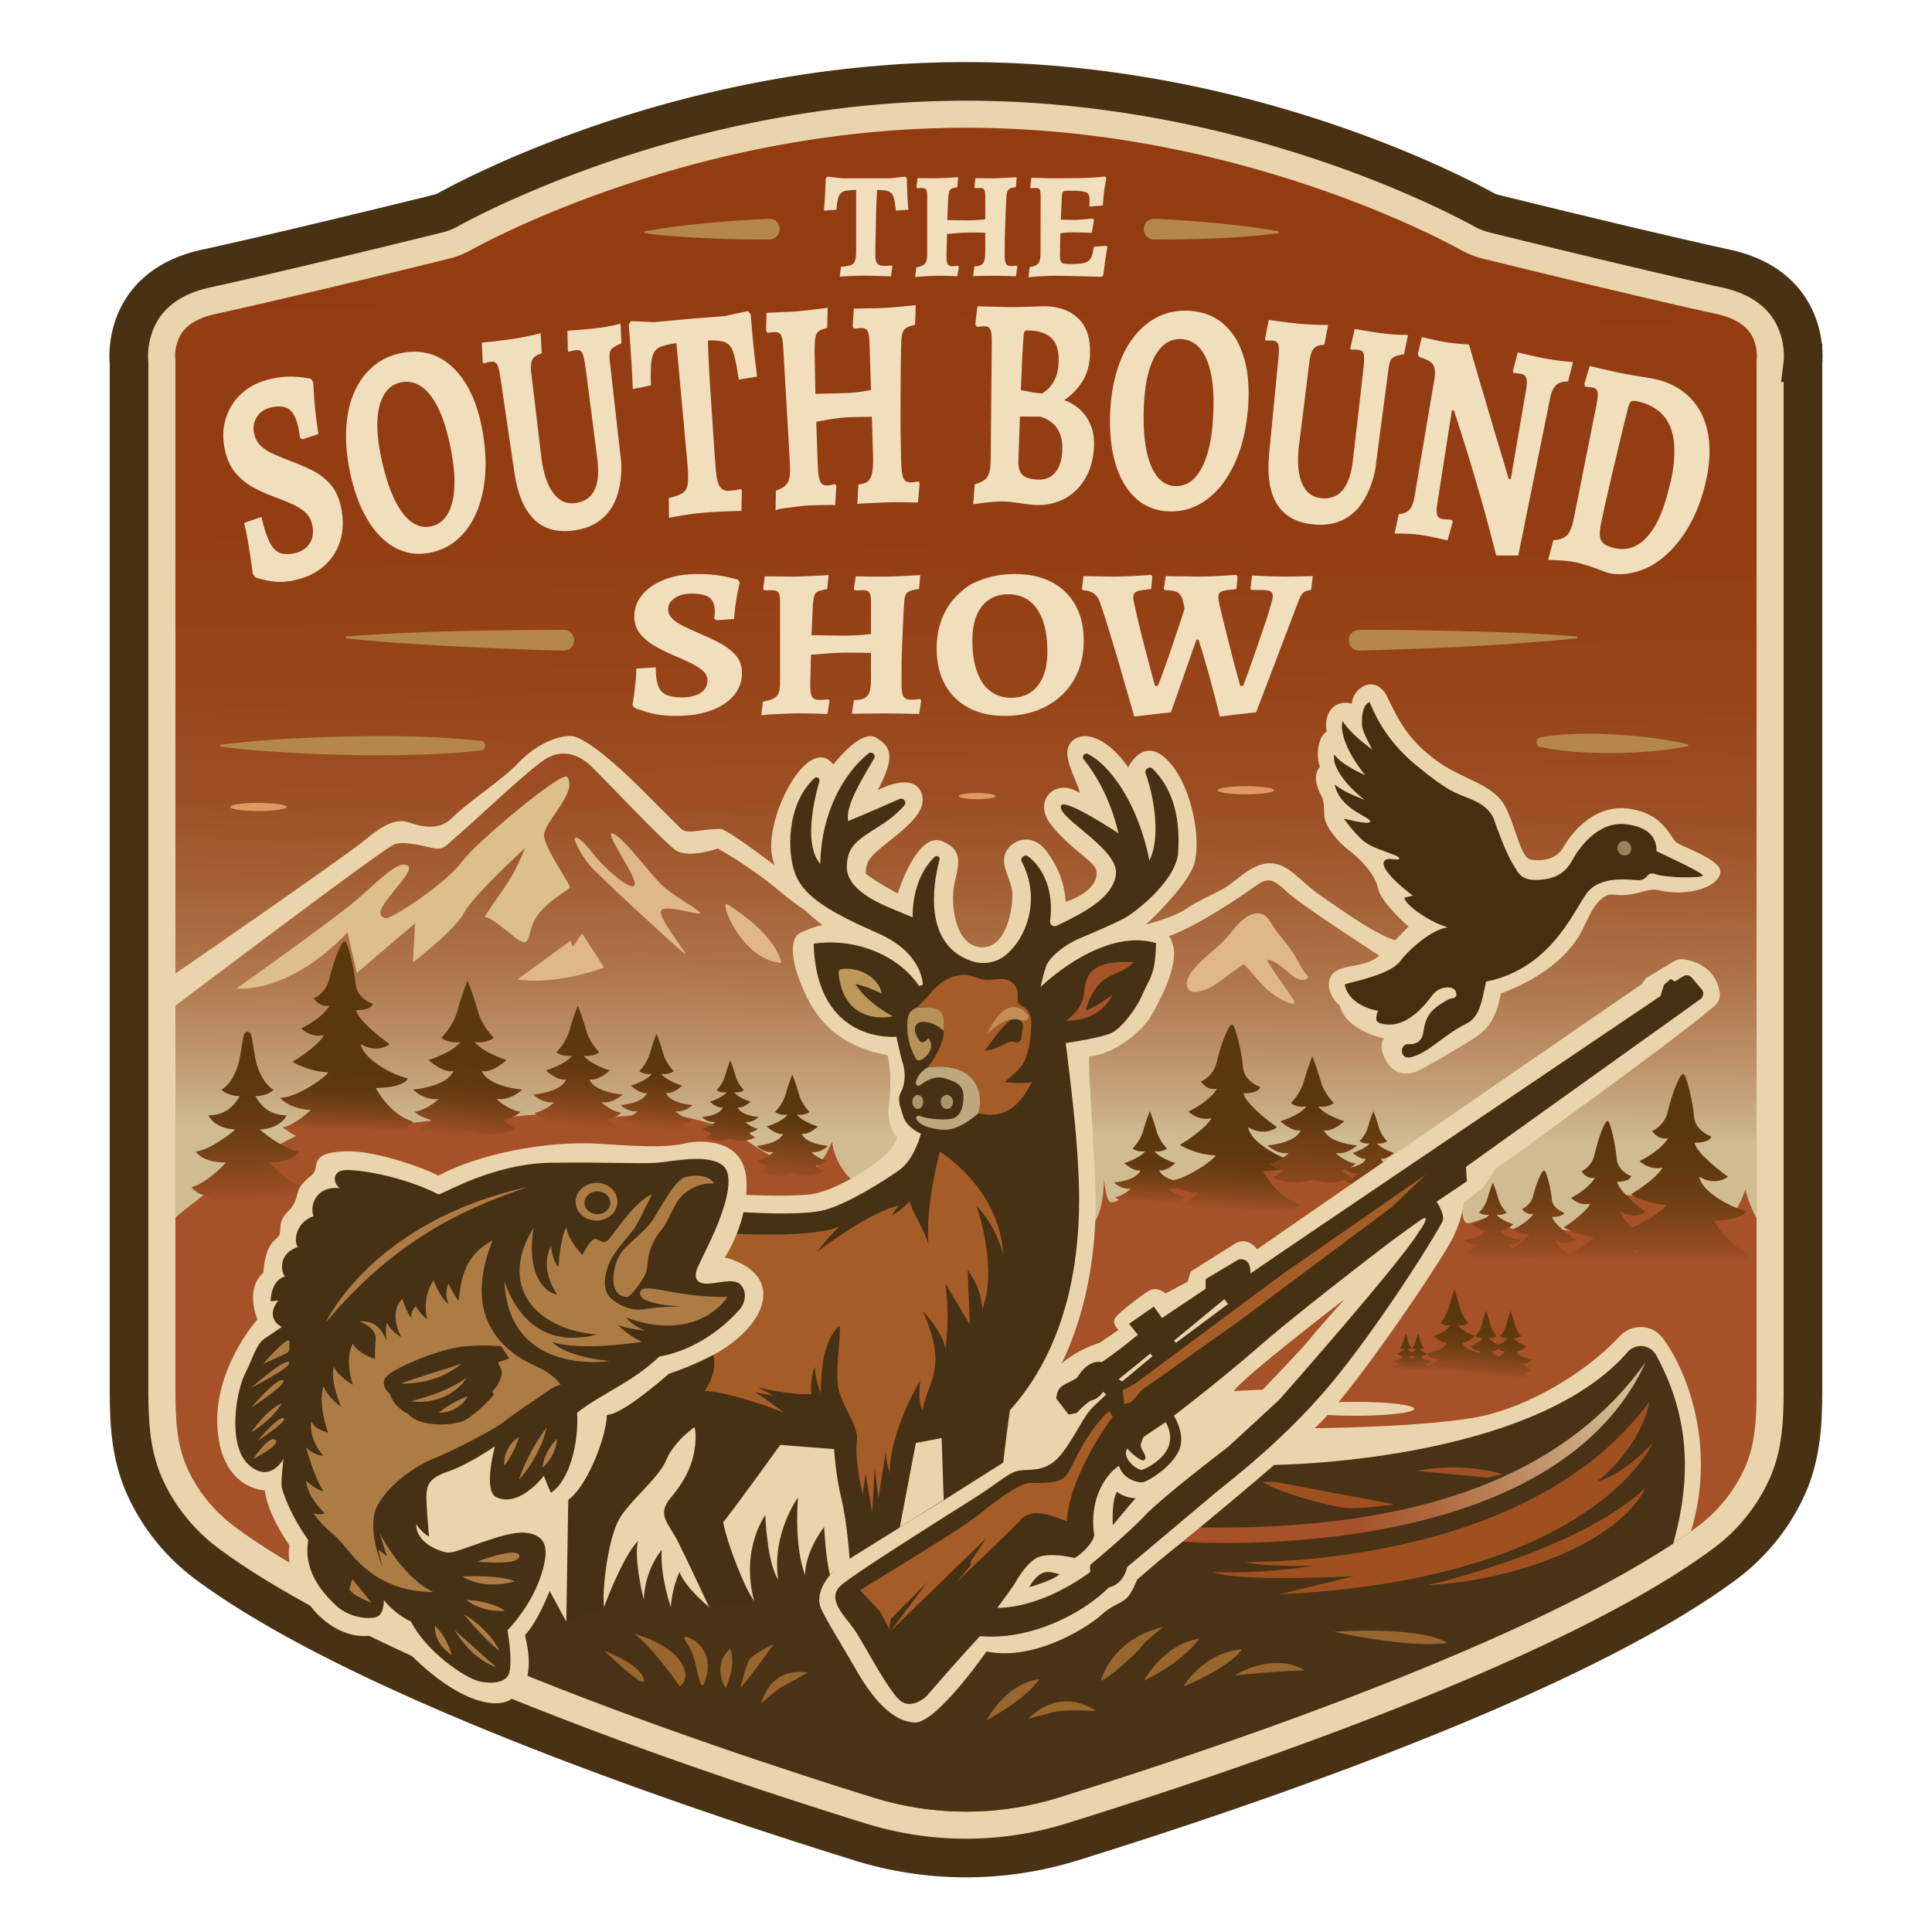 <?xml version="1.0" encoding="UTF-8"?>
<svg data-bbox="66.624 42.13 866.732 919.578" viewBox="0 0 1000 1000" xmlns:xlink="http://www.w3.org/1999/xlink" xmlns="http://www.w3.org/2000/svg" data-type="ugc">
    <g>
        <defs>
            <linearGradient gradientUnits="userSpaceOnUse" y2="932.34" x2="494.18" y1="48.61" x1="504.76" id="e759f60a-10d1-4e78-a0e0-5ff344d63161">
                <stop stop-color="#943c11" offset="0"/>
                <stop stop-color="#943d12" offset=".26"/>
                <stop stop-color="#984419" offset=".35"/>
                <stop stop-color="#9d5025" offset=".42"/>
                <stop stop-color="#a56136" offset=".47"/>
                <stop stop-color="#b0764c" offset=".52"/>
                <stop stop-color="#bc9167" offset=".56"/>
                <stop stop-color="#cbb187" offset=".6"/>
                <stop stop-color="#d1bc92" offset=".61"/>
            </linearGradient>
            <linearGradient gradientUnits="userSpaceOnUse" y2="707.31" x2="772.72" y1="555.74" x1="772.72" id="4cfd413b-477a-4a11-bac6-b3584c951ec7">
                <stop stop-color="#5b380c" offset=".19"/>
                <stop stop-color="#5e390d" offset=".3"/>
                <stop stop-color="#693c11" offset=".4"/>
                <stop stop-color="#7c4318" offset=".5"/>
                <stop stop-color="#964b22" offset=".6"/>
                <stop stop-color="#a65128" offset=".64"/>
            </linearGradient>
            <linearGradient xlink:href="#4cfd413b-477a-4a11-bac6-b3584c951ec7" y2="707.31" x2="872.09" y1="555.74" x1="872.09" id="9728409c-6611-46e4-9b75-6398fc5c9539"/>
            <linearGradient xlink:href="#4cfd413b-477a-4a11-bac6-b3584c951ec7" y2="707.31" x2="832.82" y1="555.74" x1="832.82" id="e1bbe1e7-c56d-498b-9514-e68ce5fccc0f"/>
            <linearGradient xlink:href="#4cfd413b-477a-4a11-bac6-b3584c951ec7" y2="707.31" x2="799.88" y1="555.74" x1="799.88" id="c53e5f01-8f18-41ec-b095-4882bde34d98"/>
            <linearGradient gradientUnits="userSpaceOnUse" y2="613.27" x2="178.04" y1="492.37" x1="182.01" id="ccb8f1a8-6295-4555-96bf-f61d10e3c591">
                <stop stop-color="#5b380c" offset=".52"/>
                <stop stop-color="#5e390d" offset=".58"/>
                <stop stop-color="#693c11" offset=".63"/>
                <stop stop-color="#7c4318" offset=".69"/>
                <stop stop-color="#964b22" offset=".74"/>
                <stop stop-color="#a65128" offset=".76"/>
            </linearGradient>
            <linearGradient xlink:href="#4cfd413b-477a-4a11-bac6-b3584c951ec7" y2="679.63" x2="129.66" y1="517.94" x1="123.88" id="f34e4322-a1a8-45df-99b4-6f5d9f9db08d"/>
            <linearGradient gradientUnits="userSpaceOnUse" y2="635.47" x2="235.33" y1="487.68" x1="249.41" id="3bc0a4ea-7ff2-40b9-810d-6b2f26cfef64">
                <stop stop-color="#5b380c" offset=".41"/>
                <stop stop-color="#5e390d" offset=".47"/>
                <stop stop-color="#693c11" offset=".54"/>
                <stop stop-color="#7c4318" offset=".59"/>
                <stop stop-color="#964b22" offset=".65"/>
                <stop stop-color="#a65128" offset=".68"/>
            </linearGradient>
            <linearGradient gradientUnits="userSpaceOnUse" y2="640.88" x2="292.11" y1="493.09" x1="306.18" id="08281f55-a206-4555-bab8-403df1261884">
                <stop stop-color="#5b380c" offset=".29"/>
                <stop stop-color="#5e390d" offset=".37"/>
                <stop stop-color="#693c11" offset=".44"/>
                <stop stop-color="#7c4318" offset=".51"/>
                <stop stop-color="#964b22" offset=".57"/>
                <stop stop-color="#a65128" offset=".61"/>
            </linearGradient>
            <linearGradient gradientUnits="userSpaceOnUse" y2="644.77" x2="332.96" y1="496.98" x1="347.03" id="7de89143-1363-4180-8ad0-afc262ca19eb">
                <stop stop-color="#5b380c" offset=".37"/>
                <stop stop-color="#60390d" offset=".42"/>
                <stop stop-color="#6e3e13" offset=".47"/>
                <stop stop-color="#86461c" offset=".53"/>
                <stop stop-color="#a65128" offset=".59"/>
            </linearGradient>
            <linearGradient gradientUnits="userSpaceOnUse" y2="651.62" x2="404.58" y1="503.83" x1="418.65" id="0a0ab271-54c3-4834-a4f9-bba54aff1433">
                <stop stop-color="#5b380c" offset=".52"/>
                <stop stop-color="#a65128" offset=".74"/>
            </linearGradient>
            <linearGradient gradientUnits="userSpaceOnUse" y2="648.43" x2="371.37" y1="500.64" x1="385.44" id="94d6d69b-a4d7-445d-8e38-7199989bbe97">
                <stop stop-color="#5b380c" offset=".43"/>
                <stop stop-color="#5e390d" offset=".49"/>
                <stop stop-color="#693c11" offset=".53"/>
                <stop stop-color="#7c4318" offset=".58"/>
                <stop stop-color="#964b22" offset=".62"/>
                <stop stop-color="#a65128" offset=".64"/>
            </linearGradient>
            <linearGradient xlink:href="#4cfd413b-477a-4a11-bac6-b3584c951ec7" y2="733.12" x2="749.82" y1="669.24" x1="755.78" id="372a1009-bced-4a5d-a96d-966894ce932f"/>
            <linearGradient xlink:href="#4cfd413b-477a-4a11-bac6-b3584c951ec7" y2="734.66" x2="766.35" y1="670.78" x1="772.3" id="0dbbb3be-d951-44b9-907e-08b8690e0cbf"/>
            <linearGradient xlink:href="#4cfd413b-477a-4a11-bac6-b3584c951ec7" y2="721.97" x2="732.4" y1="685.93" x1="735.76" id="fda17ee7-7641-4c3a-b80b-dfae935546d3"/>
            <linearGradient xlink:href="#4cfd413b-477a-4a11-bac6-b3584c951ec7" y2="721.97" x2="726.01" y1="685.93" x1="729.37" id="d66b71b2-14cf-495e-91da-a8640fe8d92e"/>
            <linearGradient xlink:href="#4cfd413b-477a-4a11-bac6-b3584c951ec7" y2="735.83" x2="778.96" y1="671.95" x1="784.91" id="97df0463-1996-4565-8f16-4ce6b0f5a2e2"/>
            <linearGradient gradientUnits="userSpaceOnUse" y2="654.8" x2="707.69" y1="526.5" x1="715.81" id="d479ca35-b833-4ff8-87ab-03909da3d3a8">
                <stop stop-color="#5b380c" offset=".19"/>
                <stop stop-color="#5e390d" offset=".35"/>
                <stop stop-color="#693c11" offset=".5"/>
                <stop stop-color="#7c4318" offset=".65"/>
                <stop stop-color="#964b22" offset=".79"/>
                <stop stop-color="#a65128" offset=".86"/>
            </linearGradient>
            <linearGradient gradientUnits="userSpaceOnUse" y2="650.3" x2="636.52" y1="522" x1="644.65" id="ceb3e244-c600-4524-a654-c0ae1497a893">
                <stop stop-color="#5b380c" offset=".5"/>
                <stop stop-color="#5e390d" offset=".58"/>
                <stop stop-color="#693c11" offset=".65"/>
                <stop stop-color="#7c4318" offset=".72"/>
                <stop stop-color="#964b22" offset=".78"/>
                <stop stop-color="#a65128" offset=".81"/>
            </linearGradient>
            <linearGradient gradientUnits="userSpaceOnUse" y2="647.54" x2="592.89" y1="519.24" x1="601.01" id="3642e522-ce0f-49e9-8aa6-2c53a82b400a">
                <stop stop-color="#5b380c" offset=".57"/>
                <stop stop-color="#5e390d" offset=".63"/>
                <stop stop-color="#693c11" offset=".68"/>
                <stop stop-color="#7c4318" offset=".73"/>
                <stop stop-color="#964b22" offset=".78"/>
                <stop stop-color="#a65128" offset=".8"/>
            </linearGradient>
            <linearGradient gradientUnits="userSpaceOnUse" y2="652.76" x2="675.46" y1="524.46" x1="683.58" id="da9f3a9d-bab9-42fb-9803-75b4d354a226">
                <stop stop-color="#5b380c" offset=".39"/>
                <stop stop-color="#a65128" offset=".86"/>
            </linearGradient>
            <radialGradient gradientUnits="userSpaceOnUse" r="261.16" fy="695.61" fx="918.98" cy="729.32" cx="842.99" id="1ecb735b-fd32-49dd-990b-48c10f6e62b7">
                <stop stop-color="#d1bc92" offset=".24"/>
                <stop stop-color="#c9a87e" offset=".32"/>
                <stop stop-color="#af6940" offset=".57"/>
                <stop stop-color="#a65128" offset=".69"/>
            </radialGradient>
        </defs>
        <path d="M933.21 187.75v529.44c0 18.61-.55 35.66-8.43 52.9-7.13 15.62-18.33 29.29-32.12 39.5-79.49 58.89-249.97 116.52-337.83 143.8a184.9 184.9 0 0 1-109.67 0c-87.86-27.27-258.34-84.91-337.83-143.8-13.79-10.21-24.99-23.88-32.12-39.5-7.88-17.24-8.43-34.29-8.43-52.9V187.75s-4.87-38.98 39.79-48.72c39.45-8.61 105.15-24.75 119.93-28.4 1.94-.48 3.8-1.2 5.55-2.17 17.75-9.75 126.77-66.33 267.94-66.33s250.19 56.58 267.94 66.33c1.75.97 3.61 1.69 5.55 2.17 14.78 3.65 80.48 19.79 119.93 28.4 44.66 9.74 39.79 48.72 39.79 48.72Z" fill="#ead4ab"/>
        <path d="M909.4 184.77c-.13.99-.19 1.99-.19 2.98v529.44c0 16.56-.46 30.24-6.26 42.92-5.41 11.86-13.91 22.29-24.57 30.19-1.03.76-2.07 1.53-3.14 2.28-2.93 2.12-6 4.22-9.18 6.33-21.29 14.09-47.85 28.13-76.76 41.59-84.73 39.43-189.68 73.86-241.58 89.97-15.47 4.8-31.53 7.23-47.72 7.23s-32.25-2.43-47.72-7.23c-41.57-12.91-117.19-37.56-189.18-67.13-54.79-22.51-107.48-47.86-141.47-73.04-10.67-7.89-19.17-18.33-24.58-30.18-5.8-12.69-6.26-26.37-6.26-42.93V187.75c0-1.25.03-1.61-.14-2.72-.05-1.07-.08-5.65 2.05-10.19 1.07-2.27 4.31-9.16 18.99-12.36 40.66-8.87 107.57-25.34 120.57-28.55 4.02-.99 7.87-2.5 11.44-4.48 8.1-4.45 38.32-20.27 83.49-34.99C384.83 75.66 442.98 66.13 500 66.13s115.17 9.53 172.81 28.33c45.17 14.72 75.39 30.54 83.58 35.04a46.4 46.4 0 0 0 11.34 4.43c13 3.21 79.9 19.67 120.57 28.55 15.45 3.37 18.47 10.95 19.47 13.44 1.76 4.43 1.63 8.82 1.63 8.85" fill="url(#e759f60a-10d1-4e78-a0e0-5ff344d63161)"/>
        <path d="M933.21 187.75v529.44c0 18.61-.55 35.66-8.43 52.9-7.13 15.62-18.33 29.29-32.12 39.5-79.49 58.89-249.97 116.52-337.83 143.8a184.9 184.9 0 0 1-109.67 0c-87.86-27.27-258.34-84.91-337.83-143.8-13.79-10.21-24.99-23.88-32.12-39.5-7.88-17.24-8.43-34.29-8.43-52.9V187.75s-4.87-38.98 39.79-48.72c39.45-8.61 105.15-24.75 119.93-28.4 1.94-.48 3.8-1.2 5.55-2.17 17.75-9.75 126.77-66.33 267.94-66.33s250.19 56.58 267.94 66.33c1.75.97 3.61 1.69 5.55 2.17 14.78 3.65 80.48 19.79 119.93 28.4 44.66 9.74 39.79 48.72 39.79 48.72Z" fill="none" stroke="#493213" stroke-miterlimit="10" stroke-width="20"/>
        <path d="m434.64 143.22.63-5.11c2.36-.21 4.09-.52 5.19-.94s1.82-1.19 2.16-2.32q.51-1.695.51-5.07V98.26c-2.15.11-3.85.26-5.11.47s-2.21.66-2.87 1.34-1.14 1.69-1.45 3.03-.58 3.16-.79 5.46l-6.45.47c.16-1.78.3-3.68.43-5.7s.24-4 .31-5.94c.08-1.94.14-3.64.2-5.11l.86-.86 7.78.86h24.53l7.94-.86.86.86c.05 1.73.1 3.6.16 5.62.05 2.02.14 3.94.27 5.78.13 1.83.25 3.46.35 4.87l-6.45.47c-.26-2.46-.55-4.4-.86-5.82s-.77-2.45-1.38-3.11c-.6-.65-1.49-1.1-2.67-1.34s-2.77-.41-4.76-.51c-.16 1.84-.29 4.1-.39 6.8-.11 2.7-.18 5.61-.24 8.73-.05 3.12-.12 6.28-.2 9.47-.08 3.2-.12 6.19-.12 8.96 0 1.99.34 3.39 1.02 4.21.68.81 1.78 1.22 3.3 1.22q1.965 0 4.17-.24l.31.39-.71 5.27c-1.36-.05-2.91-.11-4.64-.16s-3.41-.09-5.03-.12-2.91-.04-3.85-.04a181 181 0 0 0-8.3.2c-1.65.08-3.24.17-4.76.27Z" fill="#f0debd"/>
        <path d="m473.71 143.45.55-5.03c2.25-.42 3.76-1.07 4.52-1.97.76-.89 1.14-2.44 1.14-4.64v-30.42c0-1.62-.18-2.71-.55-3.26s-1.13-.83-2.28-.83c-.31 0-.71.01-1.18.04s-.86.04-1.18.04l-.39-.63.55-4.56c1.31 0 2.91.01 4.8.04s3.41.04 4.56.04 2.7-.05 4.8-.16c2.1-.1 4.4-.24 6.92-.39l-.47 5.19c-1.31.21-2.29.47-2.95.79-.66.31-1.09.85-1.3 1.61s-.37 1.85-.47 3.26l-.47 11.32 10.3.16c1.62 0 3.12-.04 4.48-.12s2.99-.22 4.87-.43v-12.11c0-1.62-.18-2.71-.55-3.26s-1.13-.83-2.28-.83c-.31 0-.71.01-1.18.04s-.89.04-1.26.04l-.39-.63.63-4.56c.52 0 1.4.01 2.63.04s2.53.04 3.89.04h3.38c1.05 0 2.58-.05 4.6-.16 2.02-.1 4.29-.24 6.8-.39l-.39 5.11q-2.91.39-3.81 1.26c-.6.58-.96 1.6-1.06 3.07-.16 2.36-.29 4.91-.39 7.67-.11 2.75-.21 5.53-.31 8.33-.11 2.8-.17 5.49-.2 8.06s-.04 4.85-.04 6.84c0 2.2.22 3.69.67 4.48s1.3 1.18 2.55 1.18c.52 0 1.07-.03 1.65-.08s1.02-.1 1.34-.16l.31.55-.71 4.95c-1.47-.05-3.32-.11-5.54-.16-2.23-.05-4.15-.08-5.78-.08-.73 0-1.76.01-3.07.04s-2.66.04-4.05.04-2.63.03-3.73.08l.63-5.03c1.52-.05 2.67-.29 3.46-.71s1.35-1.15 1.69-2.2.51-2.52.51-4.4v-10.14c-.84 0-1.79-.01-2.87-.04-1.07-.03-2.14-.04-3.18-.04h-2.59c-.47 0-1.3.03-2.48.08s-2.54.15-4.09.28-3.08.27-4.6.43l-.24 11.24q0 3.225.63 4.32c.42.73 1.23 1.1 2.44 1.1.47 0 .98-.03 1.53-.08s1.01-.1 1.38-.16l.39.47-.71 4.95c-.63-.05-1.55-.09-2.75-.12-1.21-.03-2.42-.05-3.66-.08-1.23-.03-2.24-.04-3.03-.04q-1.89 0-4.32.12c-1.62.08-3.17.16-4.64.24s-2.62.2-3.46.35Z" fill="#f0debd"/>
        <path d="m532.36 143.53.55-5.27c2.2-.31 3.69-.94 4.48-1.89s1.18-2.57 1.18-4.87l.08-29.95c0-1.73-.16-2.87-.47-3.42s-1-.83-2.04-.83c-.31 0-.71.01-1.18.04q-.705.045-1.26.12l-.47-.71.63-4.72c1.21 0 2.65.03 4.32.08 1.68.05 3.39.09 5.15.12 1.75.03 3.34.04 4.76.04 3.77 0 7.15-.03 10.14-.08s5.62-.16 7.9-.31c2.28-.16 4.23-.34 5.86-.55l.63.86c-.26 1.31-.52 2.8-.79 4.48q-.39 2.52-.63 5.07t-.39 4.68l-7 .47c.05-.42.09-.96.12-1.61s.04-1.17.04-1.53c0-1.1-.11-1.98-.31-2.63-.21-.65-.66-1.15-1.34-1.49s-1.69-.58-3.03-.71-3.13-.2-5.39-.2c-1.26 0-2.19.05-2.79.16s-.98.34-1.14.71-.26.97-.31 1.81l-.79 17.06-.24 13.52c0 1.42.12 2.45.35 3.1.24.66.71 1.09 1.42 1.3s1.82.31 3.34.31c2.46 0 4.45-.1 5.98-.31 1.52-.21 2.7-.62 3.54-1.22s1.47-1.51 1.89-2.71c.42-1.21.76-2.78 1.02-4.72l6.45-.55.55.71c-.37 1.94-.75 4.27-1.14 7s-.72 5.24-.98 7.55l-.79.86c-2.83-.11-5.78-.2-8.84-.27-3.07-.08-5.96-.15-8.69-.2s-5.03-.08-6.92-.08-4.09.06-6.6.2c-2.52.13-4.8.33-6.84.59Zm15.49-22.64.63-7.15h1.96c.94 0 1.97.01 3.07.04s2.1.04 2.99.04c.84 0 2.17-.08 4.01-.24 1.83-.16 3.54-.31 5.11-.47l.63.71-1.1 6.68c-1.36-.05-3.07-.1-5.11-.16-2.04-.05-3.77-.08-5.19-.08-1.15 0-2.38.07-3.69.2s-2.41.27-3.3.43Z" fill="#f0debd"/>
        <path d="M152.68 300.26q-5.67 1.29-10.32.84t-10.14-2.19c-.55-.77-.83-1.15-1.39-1.92-.34-3.03-.72-5.82-1.13-8.35s-.88-5.37-1.4-8.53c-.52-3.15-1.15-6.3-1.91-9.45 3.56-1.24 5.35-1.85 8.92-3.07 1.3 5.6 2.69 9.89 4.16 12.87s3.24 4.88 5.32 5.69 4.66.86 7.74.17c3.52-.79 6.11-2.48 7.78-5.09s2.1-5.8 1.28-9.58c-.62-2.86-1.95-5.14-3.99-6.83s-4.51-3.16-7.41-4.39c-2.89-1.23-6-2.43-9.23-3.62-3.34-1.24-6.69-2.81-10-4.61s-6.25-4.17-8.82-7.1-4.43-6.78-5.58-11.56c-1.41-5.89-1.35-11.44.21-16.64s4.34-9.64 8.35-13.29c4-3.65 9.05-6.16 15.1-7.49 3.8-.84 7.28-1.24 10.41-1.21s6.55.4 10.27 1.13l1.23 1.83c.22 4.97.54 9.52.95 13.64.42 4.13.99 8.52 1.72 13.17-3.31 1.07-4.96 1.61-8.26 2.7l-1.22-.7c-.33-2.28-.65-4.13-.95-5.56-.98-4.6-2.55-7.68-4.7-9.25-2.15-1.56-5.27-1.91-9.35-1-3.31.73-5.78 2.41-7.41 5.03s-2.07 5.51-1.35 8.66c.61 2.65 1.84 4.8 3.7 6.47s4.11 3.06 6.75 4.18 5.46 2.33 8.39 3.44c3.62 1.37 7.36 2.89 10.97 4.68s6.79 4.2 9.52 7.2c2.74 3.01 4.63 7.12 5.71 12.34 1.26 6.14 1.09 11.8-.48 16.98s-4.35 9.53-8.32 13.06c-3.98 3.53-9.01 5.97-15.12 7.35" fill="#f0debd"/>
        <path d="M222.1 286.17c-6.45 1.16-12.38.22-17.87-2.83S194 275.4 190 268.63s-7.02-15.11-9.01-25.05c-1.6-7.99-2.2-15.46-1.76-22.42s1.87-13.15 4.31-18.57c2.43-5.42 5.77-9.86 10-13.31 4.23-3.44 9.25-5.69 15.03-6.71 7.11-1.25 13.53-.33 19.2 2.76s10.44 8.04 14.28 14.83 6.52 15.21 8.08 25.22c1.28 8.26 1.53 15.86.78 22.8s-2.38 13.07-4.86 18.39-5.74 9.67-9.78 13.06-8.75 5.56-14.17 6.53Zm.52-13.62c3.55-.63 6.35-2.44 8.43-5.45 2.08-3 3.39-7.12 3.93-12.35s.23-11.4-.95-18.51c-1.51-9.07-3.52-16.57-6.05-22.5s-5.5-10.25-8.91-12.95-7.14-3.69-11.16-2.97c-3.64.65-6.52 2.53-8.62 5.63s-3.38 7.24-3.83 12.43 0 11.32 1.35 18.4c1.69 8.93 3.86 16.36 6.49 22.3 2.62 5.94 5.58 10.25 8.87 12.93 3.29 2.69 6.77 3.7 10.46 3.04Z" fill="#f0debd"/>
        <path d="M296.69 274.61c-8.47 1.11-15.21-.82-20.31-5.84-5.09-5.02-8.49-13.04-10.12-24.1-2.44-16.54-4.87-33.07-7.31-49.61-.5-3.41-1.09-5.62-1.75-6.63q-1.005-1.515-3.33-1.17-.93.135-3.69.87l-.33-.58c-.19-4.09-.29-6.14-.48-10.23 3.71-.35 6.86-.68 9.45-1.01 2.59-.32 4.98-.64 7.18-.95 1.25-.18 2.66-.43 4.21-.75s3.07-.63 4.54-.94 3.18-.69 5.11-1.16c.21 4.14.32 6.22.54 10.36-2.44.75-4.03 1.78-4.76 3.09s-.98 3.38-.76 6.19l5.43 45.44c1.08 7.87 3.14 13.78 6.15 17.74 3 3.97 6.76 5.65 11.29 5.07 4.61-.59 7.87-2.73 9.8-6.44s2.5-8.98 1.68-15.83c-.25-2.07-.62-5.06-1.13-8.94-.5-3.88-1.05-8.11-1.63-12.67-.59-4.56-1.15-8.94-1.69-13.13s-1.15-8.96-1.88-14.21c-.47-3.4-1.03-5.64-1.63-6.67s-1.64-1.46-3.12-1.28c-.63.08-1.94.34-3.94.8-.12-.24-.19-.36-.31-.59l-.2-10.24c1.97-.14 3.69-.27 5.15-.4 1.46-.12 2.98-.25 4.55-.39 1.57-.13 2.91-.26 4.01-.39 2.04-.24 4.12-.53 6.23-.87s4.63-.88 7.58-1.62c.15 4.08.23 6.12.39 10.2-2.8 1.15-4.58 2.24-5.33 3.27s-.98 2.9-.68 5.59c1.81 16.14 3.62 32.28 5.44 48.43 1.41 8.43.26 20.19-4.39 27.63-4.22 6.75-10.83 10.75-19.97 11.95Z" fill="#f0debd"/>
        <path d="M346.27 267.98c-.04-4.09-.07-6.13-.11-10.22 3.31-.74 5.7-1.6 7.19-2.58s2.37-2.6 2.65-4.89c.28-2.28.22-5.66-.19-10.13-1.9-20.86-3.79-41.72-5.69-62.58-3.19.5-5.69 1.05-7.53 1.65-1.83.59-3.17 1.62-4.01 3.06-.84 1.45-1.36 3.52-1.57 6.22-.2 2.7-.23 6.35-.08 10.95-3.76.75-5.63 1.14-9.38 1.91-.14-3.56-.33-7.35-.56-11.36-.23-4.02-.49-7.96-.77-11.81-.29-3.85-.55-7.24-.77-10.16.45-.74.67-1.11 1.12-1.85 4.75.2 7.12.31 11.86.54 12.27-1.19 24.55-2.25 36.84-3.17 4.72-1.05 7.08-1.56 11.82-2.57.57.65.85.98 1.42 1.63.31 3.43.64 7.16.99 11.16.35 4.01.74 7.83 1.18 11.46l1.17 9.66c-3.78.63-5.66.95-9.44 1.6-.74-4.87-1.45-8.69-2.12-11.47s-1.51-4.79-2.5-6.02-2.39-2.02-4.18-2.36c-1.79-.33-4.19-.49-7.17-.46q.09 5.49.51 13.56c.28 5.38.64 11.16 1.07 17.36s.85 12.48 1.25 18.84c.41 6.36.83 12.3 1.29 17.82.32 3.96 1.04 6.7 2.14 8.24 1.1 1.53 2.73 2.22 4.89 2.05 1.86-.15 3.82-.45 5.89-.92.2.3.3.45.51.75-.09 4.22-.14 6.33-.23 10.54-1.93.04-4.13.1-6.57.19-2.45.09-4.83.2-7.12.34-2.3.14-4.11.27-5.45.38-1.26.11-2.94.28-5.04.52q-3.15.36-6.63.93c-2.31.38-4.53.77-6.66 1.19Z" fill="#f0debd"/>
        <path d="m401.44 263.99.15-10.06c3.15-1.03 5.22-2.46 6.2-4.3s1.35-4.94 1.09-9.32c-1.16-20.18-2.33-40.36-3.49-60.54-.19-3.23-.59-5.38-1.2-6.44s-1.78-1.54-3.5-1.44c-.47.03-1.06.09-1.76.19s-1.29.16-1.76.19c-.27-.49-.4-.73-.67-1.21.1-3.65.15-5.47.26-9.12 1.97-.12 4.38-.24 7.22-.36 2.84-.11 5.13-.21 6.86-.3q2.49-.135 7.2-.69c3.14-.36 6.6-.79 10.38-1.27-.11 4.15-.16 6.22-.26 10.36-1.94.5-3.39 1.09-4.34 1.76s-1.55 1.77-1.79 3.3-.37 3.7-.39 6.53c.15 9.03.23 13.54.39 22.57 6.05-.17 9.07-.24 15.11-.35 2.38-.09 4.57-.25 6.56-.48s4.37-.59 7.12-1.1c-.3-9.65-.44-14.47-.74-24.12-.1-3.24-.44-5.39-1.02-6.47s-1.74-1.59-3.46-1.53c-.47.02-1.06.06-1.76.14s-1.33.12-1.88.14l-.63-1.23c.25-3.65.37-5.47.62-9.12.79-.03 2.11-.05 3.97-.06 1.85 0 3.81-.04 5.86-.1s3.75-.11 5.09-.14c1.58-.04 3.88-.2 6.92-.48 3.03-.28 6.44-.61 10.23-.98-.17 4.08-.26 6.12-.42 10.19-2.9.57-4.78 1.44-5.66 2.61s-1.37 3.22-1.46 6.14c-.14 4.7-.22 9.8-.26 15.29s-.07 11.03-.11 16.62c-.03 5.59-.01 10.95.06 16.06.07 5.12.15 9.66.24 13.63.1 4.39.48 7.36 1.15 8.91q1.005 2.325 3.69 2.28c.75-.01 1.53-.08 2.35-.2s1.45-.23 1.9-.35l.47 1.09c-.34 3.95-.51 5.93-.84 9.89-2.08-.07-4.7-.13-7.85-.16-3.15-.04-5.88-.02-8.18.04-1.04.03-2.49.09-4.34.2s-3.76.19-5.73.26c-1.97.06-3.73.18-5.28.34.21-4.02.32-6.03.53-10.05 2.16-.18 3.79-.71 4.88-1.58s1.85-2.36 2.27-4.46.58-5.03.46-8.79c-.25-8.08-.37-12.12-.62-20.2-1.22.04-2.62.06-4.18.06s-3.11.03-4.64.08c-1.53.06-2.78.1-3.78.14q-1.035.045-3.6.3c-1.71.17-3.69.44-5.92.8-2.24.36-4.45.75-6.65 1.17l.75 22.4c.21 4.28.65 7.13 1.32 8.56s1.86 2.11 3.57 2.03c.67-.03 1.4-.12 2.18-.26s1.43-.27 1.95-.4c.24.37.36.55.6.92-.23 3.96-.35 5.94-.58 9.91-.89-.07-2.2-.09-3.9-.06l-5.18.09c-1.74.03-3.17.08-4.29.14-1.78.09-3.81.28-6.1.57s-4.47.57-6.53.85c-2.07.28-3.68.62-4.84 1.01Z" fill="#f0debd"/>
        <path d="M519.74 259.54c-1.56-.02-3.27.04-5.12.18-1.86.14-3.62.31-5.29.51s-3.54.45-5.62.76l.8-10.34c3.21-.83 5.38-2.1 6.52-3.81 1.13-1.72 1.72-4.61 1.75-8.68.19-20.47.37-40.95.56-61.42q.03-4.38-.72-6.12c-.5-1.15-1.5-1.73-2.99-1.74-.71 0-2.04.09-4 .3-.33-.5-.49-.75-.82-1.26.43-3.76.65-5.64 1.09-9.4 2.53.11 4.72.18 6.57.19s3.67.05 5.45.12 3.21.11 4.32.13c.79 0 1.91 0 3.38-.03 1.46-.03 3.02-.06 4.68-.08q2.49-.03 4.74-.15c1.5-.07 3.25-.19 5.1-.2 7.91-.04 14.27 2.45 18.38 6.72s5.98 10.38 5.68 18.32c-.21 5.43-1.55 10.08-4.01 13.96s-5.57 7.07-9.32 9.57c3.11 1.14 5.84 2.8 8.17 4.97 2.33 2.18 4.16 4.83 5.49 7.97 1.32 3.13 1.9 6.79 1.73 10.97-.25 6.26-1.7 11.69-4.31 16.3-2.61 4.6-6.11 8.14-10.5 10.61s-9.46 3.64-15.24 3.51c-1.04-.02-2.28-.13-3.72-.31q-2.16-.285-4.44-.63c-1.52-.24-3-.44-4.44-.62s-2.72-.27-3.84-.28Zm8.18-43.92c-.34 9.27-.5 13.91-.83 23.18-.05 3.34.73 5.73 2.35 7.17s4.33 2.19 8.15 2.28c3.74.09 6.67-1.22 8.81-3.93s3.29-6.57 3.44-11.58c.27-8.87-3.47-14.59-11.27-17.07-4.26-.04-6.39-.05-10.64-.05Zm.45-13.63c1.84.24 3.41.5 4.72.79 1.3.29 2.55.5 3.74.63s2.05.2 2.59.22c1.64-1 3.01-2.15 4.12-3.42 1.11-1.28 2.1-2.97 2.97-5.09s1.35-4.85 1.45-8.19c.15-5.33-1.06-9.28-3.65-11.86-2.59-2.57-6.72-3.93-12.36-4.04-.78-.01-1.32.16-1.6.52s-.48 1.17-.57 2.42c-.21 2.81-.4 5.98-.57 9.47-.18 3.5-.33 6.87-.46 10.1-.13 3.24-.26 6.06-.37 8.46Z" fill="#f0debd"/>
        <path d="M604.15 264.67c-6.51-.43-12.03-2.76-16.6-7.04s-7.98-10.17-10.22-17.7-3.16-16.35-2.7-26.48c.37-8.14 1.58-15.54 3.68-22.18 2.1-6.65 4.96-12.31 8.62-16.99 3.65-4.68 7.94-8.18 12.86-10.51s10.31-3.3 16.15-2.9c7.18.49 13.17 2.94 17.92 7.29 4.75 4.36 8.17 10.31 10.26 17.83s2.66 16.33 1.76 26.42c-.74 8.33-2.33 15.76-4.72 22.31-2.4 6.55-5.44 12.11-9.13 16.68q-5.52 6.855-12.6 10.32c-4.72 2.32-9.8 3.29-15.28 2.93Zm3.78-13.09c3.58.24 6.73-.84 9.46-3.26s4.99-6.1 6.77-11.04 2.96-11.01 3.52-18.19c.72-9.16.57-16.93-.45-23.3-1.03-6.36-2.87-11.27-5.51-14.71-2.65-3.44-6.02-5.3-10.08-5.57-3.68-.24-6.91.89-9.68 3.39-2.78 2.5-5 6.22-6.68 11.14-1.68 4.93-2.71 10.99-3.11 18.19-.51 9.07-.19 16.81.92 23.2 1.11 6.4 2.94 11.29 5.47 14.69s5.65 5.22 9.39 5.47Z" fill="#f0debd"/>
        <path d="M679.19 271.38c-8.48-.96-14.56-4.45-18.29-10.55s-5.09-14.7-4.01-25.83c1.61-16.64 3.23-33.27 4.84-49.91.33-3.43.3-5.72-.1-6.86s-1.39-1.79-2.95-1.93c-.63-.06-1.89-.07-3.78-.04-.07-.26-.11-.39-.18-.65.8-4.02 1.2-6.03 2-10.04 3.68.55 6.81.99 9.4 1.29 2.59.31 4.99.58 7.19.8 1.26.13 2.68.22 4.26.29 1.58.06 3.13.12 4.63.18s3.25.09 5.24.1c-.79 4.07-1.18 6.11-1.97 10.19-2.55.14-4.33.76-5.36 1.86s-1.77 3.04-2.22 5.83c-1.89 15.14-3.78 30.27-5.66 45.41-.84 7.9-.26 14.13 1.7 18.7s5.2 7.11 9.74 7.63c4.61.53 8.29-.76 11.06-3.89 2.77-3.14 4.59-8.12 5.44-14.96.26-2.07.61-5.06 1.05-8.95s.93-8.12 1.46-12.69c.53-4.56 1.03-8.95 1.52-13.15.48-4.2 1.04-8.97 1.59-14.25.36-3.41.35-5.72.02-6.87s-1.24-1.81-2.72-1.99c-.63-.08-1.96-.13-4.02-.17-.06-.26-.1-.39-.16-.65.9-4 1.36-5.99 2.27-9.99 1.95.34 3.65.62 5.09.85l4.51.72c1.56.25 2.89.45 3.99.59 2.04.26 4.13.48 6.26.66s4.71.26 7.75.25c-.83 4-1.25 6-2.08 10-3 .44-4.98 1.07-5.96 1.89s-1.65 2.58-2 5.27c-2.12 16.1-4.25 32.21-6.37 48.31-.66 8.52-4.61 19.66-10.92 25.76-5.72 5.54-13.1 7.83-22.25 6.79Z" fill="#f0debd"/>
        <path d="M774.41 287.53a893 893 0 0 0-7.8-29.24c-2.58-9.06-4.95-17.02-7.06-23.87-2.12-6.85-4.45-14.17-7.01-21.97-.41-.06-.62-.1-1.03-.16l-7.62 48.77q-.6 3.87 0 5.55t2.7 2.01c.44.07 1.06.14 1.84.21s1.81.15 3.09.25c.16.41.24.61.41 1.02-1.07 3.83-1.6 5.74-2.66 9.57-2.04-.43-3.81-.81-5.3-1.15s-3.03-.65-4.6-.95c-1.57-.29-2.95-.53-4.13-.7-1.91-.29-3.92-.48-6.01-.57s-4.57-.14-7.42-.12c.89-4.05 1.33-6.08 2.22-10.13 2.28-.1 4.06-.79 5.35-2.08 1.28-1.29 2.2-3.53 2.74-6.73q5.175-30.675 10.38-61.35c.5-3.41.21-5.86-.89-7.34-1.09-1.48-3.47-2.75-7.14-3.79-.25-.6-.37-.91-.62-1.51.82-3.49 1.24-5.24 2.07-8.73 2.79.61 5.23 1.14 7.33 1.6 2.09.46 4.08.84 5.96 1.12 1.64.25 3.33.45 5.07.61 1.73.16 3.75.31 6.06.46 2.08 7.2 4.12 14.19 6.12 20.96 2 6.78 3.85 13.09 5.59 18.94 1.73 5.85 3.26 10.98 4.61 15.4s2.74 9.14 4.18 14.16l1.13.2c2.69-15.7 5.38-31.4 8.07-47.11.34-2.38.31-4.14-.09-5.27q-.6-1.695-2.58-2.04c-.78-.13-1.58-.25-2.4-.34s-1.39-.16-1.7-.21c-.07-.46-.1-.68-.16-1.14.98-3.77 1.47-5.66 2.46-9.44 2.09.47 3.91.89 5.45 1.26 1.54.38 3.15.74 4.82 1.09s3.16.65 4.49.89c1.87.34 3.89.65 6.05.95 2.16.29 4.75.56 7.77.82-1 4.02-1.5 6.03-2.51 10.05-2.63-.07-4.67.53-6.11 1.81-1.44 1.27-2.48 3.45-3.12 6.51-5.54 27.23-11.05 54.47-16.54 81.72-4.58-.01-6.87 0-11.45.01Z" fill="#f0debd"/>
        <path d="M831.71 296.32c-2.04-.63-4.1-1.62-5.77-2.18-1.67-.57-3.44-1.15-5.29-1.74-1.86-.6-3.55-1.05-5.09-1.36-1.9-.39-3.97-.67-6.22-.85-2.24-.18-4.92-.31-8.01-.38 1.06-4.07 1.59-6.11 2.66-10.18 3.32-.21 5.72-1.09 7.18-2.66s2.62-4.51 3.48-8.81c3.89-19.52 7.79-39.03 11.68-58.55.65-3.28.84-5.53.57-6.76-.28-1.23-1.11-1.98-2.5-2.25-.77-.15-2.11-.31-4-.47-.12-.6-.19-.9-.31-1.5 1.1-3.68 1.65-5.52 2.76-9.2 2.16.53 4.03.98 5.62 1.34 1.58.37 3.19.74 4.81 1.12s3.02.69 4.18.93c1.32.27 3.02.59 5.09.97 2.07.37 4.12.73 6.17 1.05 2.04.32 4.53.69 7.28 1.24 7.72 1.52 14.17 5.02 18.94 9.91s7.83 11.14 9.18 18.71.86 16.07-1.4 25.52c-1.95 8.13-4.68 15.26-8.14 21.41-3.46 6.16-7.48 11.3-12.04 15.44s-9.45 7.01-14.67 8.62c-5.23 1.61-11.21 2.16-16.13.63Zm15.25-88.71c-1.23-.26-2.14-.18-2.71.23s-1.06 1.34-1.42 2.74c-2.93 11.46-5.68 23.2-8.42 34.82-2.39 10.12-4.28 18.5-5.66 25.15-.6 2.86-.81 5.17-.63 6.91.17 1.74.89 3.09 2.15 4.05 1.25.96 3.13 1.7 5.63 2.24 6.47 1.39 12.13-.67 16.95-6.22 6.47-7.44 9.18-17.57 11.5-26.63 2.14-8.38 2.68-15.97 2.08-21.95-.61-5.97-2.53-10.72-5.78-14.22s-7.82-5.89-13.67-7.13Z" fill="#f0debd"/>
        <path d="M349.91 370.55c-4.27 0-8.03-.35-11.27-1.05-3.25-.7-6.67-1.75-10.29-3.14l-.99-1.54c.41-2.13.72-4.1.92-5.9s.43-3.82.68-6.06.37-4.5.37-6.78l10.1-.66c0 4.04.41 7.21 1.23 9.48.82 2.28 2.24 3.86 4.25 4.74q3.015 1.32 8.19 1.32c3.94 0 7.1-.77 9.49-2.32 2.38-1.54 3.57-3.68 3.57-6.4 0-2.06-.88-3.82-2.65-5.29q-2.655-2.205-6.78-4.14a252 252 0 0 0-8.81-3.91q-4.8-2.1-9.3-4.74c-3-1.76-5.46-3.86-7.39-6.29s-2.9-5.37-2.9-8.82c0-4.26 1.42-8.05 4.25-11.36s6.69-5.9 11.58-7.77c4.89-1.88 10.53-2.81 16.94-2.81 4.02 0 7.62.24 10.78.72s6.55 1.23 10.17 2.26l.86 1.43c-.82 3.46-1.46 6.64-1.91 9.54s-.8 6.01-1.05 9.32l-9.12.66-1.11-.66c.16-1.62.25-2.94.25-3.97 0-3.31-.92-5.66-2.77-7.06q-2.775-2.1-9.3-2.1c-3.53 0-6.43.77-8.69 2.32-2.26 1.54-3.39 3.46-3.39 5.73 0 1.91.76 3.58 2.28 5.02 1.52 1.43 3.51 2.74 5.98 3.91 2.46 1.18 5.09 2.39 7.89 3.64 3.53 1.47 6.98 3.09 10.35 4.85s6.16 3.88 8.38 6.34 3.33 5.57 3.33 9.32c0 4.41-1.42 8.29-4.25 11.63-2.83 3.35-6.8 5.94-11.89 7.77-5.09 1.84-11.09 2.76-17.99 2.76Z" fill="#f0debd"/>
        <path d="m394.02 370.22.86-7.06q5.295-.885 7.08-2.76c1.19-1.25 1.79-3.42 1.79-6.51v-42.67c0-2.28-.29-3.8-.86-4.58-.58-.77-1.77-1.16-3.57-1.16-.49 0-1.11.02-1.85.06s-1.36.06-1.85.06l-.62-.88.86-6.4c2.05 0 4.56.02 7.52.06s5.34.06 7.15.06 4.23-.07 7.52-.22c3.28-.15 6.9-.33 10.84-.55l-.74 7.28c-2.05.29-3.59.66-4.62 1.1s-1.71 1.2-2.03 2.26c-.33 1.07-.58 2.59-.74 4.58l-.74 15.88 16.14.22c2.54 0 4.89-.06 7.02-.17s4.68-.31 7.64-.61v-16.98c0-2.28-.29-3.8-.86-4.58-.58-.77-1.77-1.16-3.57-1.16-.49 0-1.11.02-1.85.06s-1.4.06-1.97.06l-.62-.88.99-6.4c.82 0 2.2.02 4.13.06s3.96.06 6.1.06h5.3c1.64 0 4.04-.07 7.21-.22 3.16-.15 6.71-.33 10.66-.55l-.62 7.17c-3.04.37-5.03.96-5.98 1.76-.95.81-1.5 2.24-1.66 4.3-.25 3.31-.45 6.89-.62 10.75s-.33 7.76-.49 11.69c-.17 3.93-.27 7.7-.31 11.3s-.06 6.8-.06 9.59c0 3.09.35 5.18 1.05 6.29.7 1.1 2.03 1.65 4 1.65.82 0 1.68-.04 2.59-.11.9-.07 1.6-.15 2.09-.22l.49.77-1.11 6.95c-2.3-.07-5.2-.15-8.69-.22s-6.51-.11-9.06-.11c-1.15 0-2.75.02-4.81.06-2.05.04-4.17.06-6.35.06s-4.13.04-5.85.11l.99-7.06c2.38-.07 4.19-.4 5.42-.99s2.11-1.62 2.65-3.09c.53-1.47.8-3.53.8-6.17v-14.23q-1.965 0-4.5-.06c-1.68-.04-3.35-.06-4.99-.06h-4.07c-.74 0-2.03.04-3.88.11s-3.99.2-6.41.39c-2.42.18-4.83.39-7.21.61l-.37 15.77q0 4.53.99 6.06c.66 1.03 1.93 1.54 3.82 1.54.74 0 1.54-.04 2.4-.11s1.58-.15 2.16-.22l.62.66-1.11 6.95c-.99-.07-2.42-.13-4.31-.17s-3.8-.07-5.73-.11q-2.895-.06-4.74-.06c-1.97 0-4.23.06-6.78.17s-4.97.22-7.27.33-4.11.28-5.42.5Z" fill="#f0debd"/>
        <path d="M520.06 370.55c-7.23 0-13.49-1.41-18.79-4.25-5.3-2.83-9.36-6.85-12.2-12.07-2.83-5.22-4.25-11.39-4.25-18.53 0-5.73.94-10.97 2.83-15.71q2.835-7.11 8.19-12.24c5.355-5.13 7.84-6.05 12.81-7.88 4.97-1.84 10.49-2.76 16.57-2.76 7.47 0 13.86 1.4 19.16 4.19s9.38 6.76 12.26 11.91c2.87 5.15 4.31 11.29 4.31 18.42 0 5.88-.99 11.19-2.96 15.93s-4.76 8.82-8.38 12.24-7.93 6.06-12.94 7.94c-5.01 1.87-10.56 2.81-16.63 2.81Zm3.21-9.37c3.94 0 7.31-.92 10.1-2.76s4.95-4.54 6.47-8.1q2.28-5.34 2.28-12.96 0-9.705-2.4-16.32c-1.6-4.41-3.92-7.76-6.96-10.03-3.04-2.28-6.7-3.42-10.97-3.42-3.86 0-7.17.94-9.92 2.81s-4.87 4.58-6.35 8.1q-2.22 5.295-2.22 12.9 0 9.6 2.4 16.26c1.6 4.45 3.9 7.81 6.9 10.09s6.55 3.42 10.66 3.42Z" fill="#f0debd"/>
        <path d="M587.09 370.88c-1.07-3.75-2.08-7.24-3.02-10.48-.95-3.23-1.99-6.87-3.14-10.92a854 854 0 0 0-3.7-12.63c-1.32-4.37-2.63-8.69-3.94-12.96-1.31-4.26-2.59-8.16-3.82-11.69-.74-2.28-1.83-3.93-3.26-4.96-1.44-1.03-3.35-1.62-5.73-1.76-.08-.15-.16-.28-.25-.39-.08-.11-.16-.24-.25-.39l.86-6.51c3.61.07 6.59.13 8.93.17s4.33.06 5.98.06c3.37 0 6.57-.07 9.61-.22q4.56-.225 10.47-.66l.62.88-.62 6.51c-2.63.22-4.6.48-5.91.77s-2.2.7-2.65 1.21c-.45.52-.68 1.25-.68 2.21 0 .66.2 1.97.62 3.91.41 1.95.94 4.32 1.6 7.11s1.37 5.75 2.16 8.88c.78 3.13 1.58 6.23 2.4 9.32s1.56 5.88 2.22 8.38 1.4 5.26 2.22 8.27h1.48c.66-1.54 1.42-3.51 2.28-5.9s1.81-5.03 2.83-7.94c1.03-2.9 2.05-5.9 3.08-8.99s2.03-6.1 3.02-9.04 1.85-5.59 2.59-7.94c-.08-.95-.23-1.82-.43-2.59-.21-.77-.39-1.49-.55-2.15-.49-1.84-1.42-3.12-2.77-3.86-1.36-.73-3.51-1.1-6.47-1.1l-.49-.77.99-6.51c2.3.07 4.35.11 6.16.11s3.65.02 5.54.06 3.53.06 4.93.06c3.04 0 6.1-.07 9.18-.22s6.67-.37 10.78-.66l.62.88-.62 6.51c-2.63.22-4.62.46-5.98.72s-2.26.66-2.71 1.21-.68 1.34-.68 2.37c0 .59.2 1.84.62 3.75.41 1.91.96 4.26 1.66 7.06q1.05 4.185 2.22 8.88c.78 3.13 1.56 6.23 2.34 9.32s1.52 5.88 2.22 8.38 1.46 5.29 2.28 8.38h1.48c.57-1.4 1.33-3.4 2.28-6.01.94-2.61 1.99-5.57 3.14-8.88s2.32-6.69 3.51-10.15c1.19-3.45 2.28-6.69 3.27-9.7s1.77-5.59 2.34-7.72.86-3.49.86-4.08c0-1.18-.47-1.98-1.42-2.43-.95-.44-2.57-.66-4.87-.66h-4.81l-.49-.77.86-6.73c3.86.22 7.15.37 9.86.44s5.34.11 7.89.11c2.05 0 4.13-.02 6.22-.06s4.58-.09 7.45-.17l-.86 7.17c-1.89.22-3.25.7-4.07 1.43-.82.74-1.64 2.17-2.46 4.3l-21.93 57.56-18.85 2.21c-.25-1.18-.7-3.05-1.35-5.62-.66-2.57-1.46-5.66-2.4-9.26-.95-3.6-2.03-7.53-3.26-11.8-1.23-4.26-2.55-8.64-3.94-13.12h-1.11l-13.18 37.6-18.98 2.21Z" fill="#f0debd"/>
        <path d="M179.42 329.42c37.45-2.84 74.91-3.28 112.43-3.4 7.08.27 7.08 10.52-.05 10.74-18.76-.42-37.51-1.24-56.25-2.2-18.72-.97-37.43-2.1-56.14-4.14a.495.495 0 0 1-.44-.55.51.51 0 0 1 .46-.45Z" fill="#b4884b"/>
        <path d="M815.89 330.42c-37.37 3.82-74.8 5.24-112.3 6.34-7.09-.08-7.35-10.33-.23-10.74 18.76-.07 37.53.26 56.29.73 18.74.48 37.48 1.12 56.23 2.67.28.02.48.27.46.54a.51.51 0 0 1-.45.46" fill="#b4884b"/>
        <path d="M333.88 119.71c21.18-3.85 42.7-5.34 64.14-6.47 7.1-.05 7.54 10.19.44 10.73-16.14.1-32.31-.47-48.44-1.57-5.37-.42-10.74-.9-16.12-1.7-.54-.07-.58-.91-.02-1Z" fill="#b4884b"/>
        <path d="M661.69 120.71c-21.34 2.79-42.91 3.21-64.39 3.27-7.09-.3-7.03-10.56.1-10.74 16.12.7 32.25 2.07 48.3 3.98 5.34.68 10.68 1.44 16.01 2.5.54.09.53.94-.02 1Z" fill="#b4884b"/>
        <path d="M114.22 385.48c22.41-2.81 44.88-3.8 67.4-4.29 22.51-.37 44.98-.17 67.4 2.35 2.83.36 2.88 4.5 0 4.87-11.23 1.32-22.47 1.9-33.7 2.24-22.48.63-44.94.09-67.4-1.17-11.23-.69-22.47-1.55-33.7-3.01a.51.51 0 0 1-.44-.56.51.51 0 0 1 .44-.44Z" fill="#b4884b"/>
        <path d="M873.45 386.3c-18.92 3.56-38.14 4.08-57.27 2.92-6.35-.48-12.69-1.2-19.01-2.66a2.484 2.484 0 0 1-1.86-2.98 2.51 2.51 0 0 1 1.97-1.89c6.38-1.18 12.75-1.62 19.11-1.82 12.74-.35 25.44.47 38.09 2 6.34.82 12.67 1.82 18.99 3.42.51.11.51.91-.02 1Z" fill="#b4884b"/>
        <path d="M716.43 537.55s-19.76-4.06-23.01-17.05c-7.58-6.77-7.58-16.24.27-18.95s14.66-1.49 21.16-7.71 14.21-14.21 14.21-14.21-14.35-12.45-15.83-19.89-9.74-15.7-15.16-19.76-12.32-12.18-12.59-17.73-.14-7.44-1.35-9.88-5.55-10.29-.95-15.43c-2.57-7.31-.14-16.78 3.52-18.14-1.89-10.96 5.01-16.78 12.99-14.62.68-8.66 12.45-15.56 18.41-3.38s10.83 23.41 29.37 35.59c12.59 7.44 22.2 9.47 29.1 17.32s9.74 29.91 15.43 31.13 13.67 0 17.05-6.09 15.02-22.2 33.02-20.3c18 1.89 22.2 14.08 25.04 17.05s25.04 9.34 23.28 16.65-17.05 12.05-31.67 8.66c-6.77-1.62-12.23 3.92-24.36 2.17-7.58 0-12.18 12.05-15.16 18s-12.05 21.79-42.36 33.29c-2.57 14.62-8.26 19.22-13.13 22.6s-27.34 16.65-31.13 18-10.96 1.89-15.29-6.09-.86-11.23-.86-11.23" fill="#ead4ab"/>
        <path d="M752.19 516.58c.98-.11 1.72-.96 1.66-1.94-.16-2.58-2.1-3.88-5.35-3.52-2.48.27-5.01 1.22-7.17 4.06s-13.53 19.22-27.61 14.21c-2.84-1.08-.41-6.23-.41-6.23s-14.89-1.89-17.32-13.67c5.82-1.76 23.55-5.14 28.69-11.91s16.38-16.38 24.63-17.59c-10.29-3.11-21.79-11.64-22.47-15.29 2.71-.81 4.47-1.08 4.47-1.08s-17.05-12.59-15.02-17.59c1.35-3.11 7.98.14 7.98-1.76s-13.53-4.47-18.81-9.2-9.88-11.37-9.88-11.37 14.21 3.79 13.67 1.35-15.79-6.23-18.41-18.95c5.95 4.42 9.56 5.41 15.52 7.94-7.85-5.95-17.41-16.69-15.7-23.55 2.89 5.05 15.97 10.74 15.97 10.74s-14.26-16.87-11.73-28.06c4.69 7.49 15.43 14.8 15.43 14.8s-5.05-8.84-5.32-12.27-.09-10.92 3.88-12.27c1.71 3.61 6.95 18.59 24.09 32.66s20.03 14.08 28.42 17.59 11.01 7.85 12 10.83 6.05 16.96 9.47 22.38 4.24 9.47 15.34 8.39 14.17-7.49 16.33-11.28 11.91-19.04 26.8-17.41 16.15 9.83 16.06 13.98c4.15 1.98 24.27 11.28 24 12.63s-19.13 1.44-25.71-1.08c-4.04-.07-2.23 2.55-6.68 3.43-2.48.49-18.59-3.25-26.8 5.68-6.59 7.13-17.77 39.92-53.05 46.83-2.26 11.19-3.61 18.5-10.11 21.74s-12 7.58-15.34 10.02-8.75 6.59-14.08 7.49-5.14-7.13-.63-6.86 6.68-1.98 7.49-4.96.27-9.56 7.94-14.98c4.15-2.69 5.71-3.68 7.75-3.92Z" fill="#462f11"/>
        <path fill="#998257" d="M844.072 437.764c.765 1.972-.1 4.148-1.933 4.86-1.833.71-3.939-.31-4.705-2.283-.765-1.971.1-4.147 1.933-4.858 1.833-.712 3.94.31 4.705 2.281"/>
        <path d="M615.42 512.38c-3.76-4.34 2.37-10.75 5.18-13.73 5.03-5.33 11.55-9.49 16.03-15.28 3.38-4.36 9.7-12.25 16.32-10.33 3.7 1.08 5.23 5.64 7.37 8.44 3.06 4 6.35 7.67 9.09 11.92 2.32 3.6 4.12 8.34 7.18 11.4 2.17 2.17-3.61 4.33-8.84-.72s-11.19-8.12-11.73-7.04 12.63 18.23 13.89 21.47-10.11-1.8-16.24-8.48-9.38-11.01-10.11-10.83-9.92 7.22-14.08 10.11-11.73 5.77-14.08 3.07Z" fill="#dfb789"/>
        <path d="M375.87 467.81c-2.44 2.44 9.74 29.5 28.69 30.59-4.6-17.05-28.69-30.59-28.69-30.59" fill="#dfb789"/>
        <path d="M297.65 433.71c-1.34.83 4.47 11.37 9.88 16.65s15.29 14.75 20.98 19.89 25.85 24.09 26.26 23.41-14.75-19.35-12.45-22.47 19.35 2.71 20.03 1.49-10.56-6.77-18.81-13.67c-5.67-4.74-21.11-26.12-26.39-27.61s13.53 23.55 11.23 26.8-16.38-10.02-20.3-15.02-8.66-10.56-10.42-9.47Z" fill="#dfb789"/>
        <path d="m267.92 506.92 27.43-20.03 1.08 3.25 4.87-7.04 11.37 17.68s-24 9.38-44.75 6.14" fill="#dfb789"/>
        <path d="M122.29 511.8s46.01-32.84 59.01-43.31 23.82-23.46 29.59-20.57c4.53 2.27-10.71 15.64-13.83 23.21-.99 2.4 1.35 4.84 3.76 3.88 9.15-3.62 32.19-20.35 38.22-28.9 6.86-9.74 52.06-47.34 54.5-44.03 6.05 8.21-12.99 23.82-11.91 31.04s14.08 25.26 13.35 26.35-12.16 7.26-17.32 15.16c-4.63 7.07-2.89 13.71-6.86 12.99s-12.72-11.01-19.94-13.17c6.86-10.47 10.29-14.68 14.14-21.18 2.86-4.82 6.88-14.37 6.88-14.37s-26.68 24.23-31.74 33.61-26.37 25.58-26.37 25.58l1.08-20.21-30.14 25.71-4.87-21.02s-25.98 29.95-57.56 29.23Z" fill="#ddbf89"/>
        <path fill="#e19964" d="M515.29 412.05c0 .89-4.24 1.61-9.47 1.61s-9.47-.72-9.47-1.61 4.24-1.61 9.47-1.61 9.47.72 9.47 1.61"/>
        <path fill="#e19964" d="M659.44 409.02c0 1.165-6.537 2.11-14.6 2.11s-14.6-.945-14.6-2.11 6.537-2.11 14.6-2.11 14.6.945 14.6 2.11"/>
        <path fill="#e19964" d="M148.4 417.68c0 1.165-6.537 2.11-14.6 2.11s-14.6-.945-14.6-2.11 6.537-2.11 14.6-2.11 14.6.945 14.6 2.11"/>
        <path d="M90.79 503.9s87.5-60.27 98.33-69.29 16.78-10.92 23.01-8.75 15.47 4.15 21.97-2.62 27.09-20.66 33.82-27.97 17.42-14.08 27.1-14.35 36.75 27.34 36.75 27.34 19.08 19.15 20.84 20.77 4.6 1.56 8.53 1.02 8.05-1.02 11.84-1.02 34.53 23.89 34.53 23.89l23.82 27.07s-13.98-6.95-28.33-19.13-31.4-21.65-31.4-21.65-15.43 5.41-21.92.81-36.81-36.81-43.58-43.31-14.62-8.66-22.47-4.6-38.98 33.8-45.47 39.23c-6.5 5.43-7.9 8.41-12.5 7.87s-15.83-4.42-21.78-2.07S90.8 520.51 90.8 520.51v-16.6Z" fill="#ead4ab"/>
        <path d="M590.25 479.27s16.06-3.79 23.1-8.48 13.53-7.4 19.67-10.65 14.58-13.35 24.25-13.35 15.63 9.38 25.55 16.24 32.64 23.46 42.05 24.18c-4.87 6.86-8.66 8.93-8.66 8.93s-43.49-28.06-50.17-34.55-9.74-7.58-15.52-3.43-43.85 30.78-55.4 27.84c-3.61-3.66-4.87-6.73-4.87-6.73" fill="#ead4ab"/>
        <path d="M909.21 630.49v86.7c0 16.56-.46 30.24-6.26 42.92-5.41 11.86-13.91 22.29-24.57 30.19-1.03.76-2.07 1.53-3.14 2.28-2.93 2.12-6 4.22-9.18 6.33-21.29 14.09-47.85 28.13-76.76 41.59-84.73 39.43-189.68 73.86-241.58 89.97-15.47 4.8-31.53 7.23-47.72 7.23s-32.25-2.43-47.72-7.23c-41.57-12.91-117.19-37.56-189.18-67.13-54.79-22.51-107.48-47.86-141.47-73.04-10.67-7.89-19.17-18.33-24.58-30.18-5.8-12.69-6.26-26.37-6.26-42.93v-87.01c3.47-2.92 66.15-55.35 95.86-50.77 30.56 4.7 32.59-.94 53.34-.29 20.75.66 43.8-4.59 59.1-2.11s24.73.47 37.62-.67 36.54 6.88 41.28 8.41 22.28 18.64 32.08 15.11c6.4 1.66 7.97 4.35 11.09 4.82 3.13.47 9.57-13.77 9.57-13.77s.48 10.19 9.53 19.29 104.87 26.28 123.28 24.18c7.58-1.55 7.94-23.92 7.94-23.92s.9 10.82 3.25 11.73c2.34.9 10.1-4.33 10.1-4.33l12.45-5.06s13.9-3.61 27.43-2.7c13.54.9 24.18-7.91 25.45-8.83 1.26-.92 20.25-.07 20.25-.07s28.11.97 35.87 5.2c7.76 4.24 41.45 8.84 41.45 8.84l9.31 11.2s-.36 6.01 2.33 6.62c2.7.61 10.72-4.36 13.35-2.63 2.62 1.73 11.04 8.88 21.98 5.92s17.73 3.79 28.42-.81.65-18.42 10.83-17.87c10.17.56 10.82 2.17 20.7 1.09 9.88-1.09 41.34 12.2 41.34 12.2s6.03-10.17 7.38-15.32c2.11 8.3 5.07 13.57 5.84 14.85" fill="#a65128"/>
        <path d="M875.24 792.58c-2.93 2.12-6 4.22-9.18 6.33-21.29 14.09-47.85 28.13-76.76 41.59l-77.79-66.7-63.34-10.28 26.53-24.22s65.5-.27 93.11-6.5c23.58-5.31 52.48-21.68 70.54-41.19 6.14-6.63 16.83-6.3 22.24.95 13.86 18.61 27.52 57.97 14.65 100.02" fill="#ead4ab"/>
        <path fill="#ead4ab" d="M731.99 729.19c0 1.994-13.696 3.61-30.59 3.61s-30.59-1.616-30.59-3.61 13.696-3.61 30.59-3.61 30.59 1.616 30.59 3.61"/>
        <path d="M866.06 798.91c-83.69 55.4-248.73 109.95-318.34 131.56-15.47 4.8-31.53 7.23-47.72 7.23s-32.25-2.43-47.72-7.23c-41.57-12.91-117.19-37.56-189.18-67.13l-1.73-29.53 17.15-30.2 19.4-20.55 21.65-10.96 65.97-13.4 84.05-13.94 97.74 6.49 92.21 6.98s133.11-1.04 182.86-58.36c4.16-4.79 11.75-4.03 14.8 1.53 13.34 24.34 20.9 55.01 8.86 97.51" fill="#4a3216"/>
        <path d="M333.28 869.85c.43 4.84-20.57-15.47-20.57-15.47s19.85 7.35 20.57 15.47" fill="#99662e"/>
        <path d="M351.87 872.92s-15.16-22.01-23.82-27.25c21.83 5.59 32.3 20.39 23.82 27.25" fill="#99662e"/>
        <path d="M364.65 870.94c-2.18 5.9-3.94-8.49-5.92-14.26s-6.03-9.02-3.92-9.38 16.3 6.15 9.84 23.64" fill="#99662e"/>
        <path d="M375.51 873.64s-7.4-11.68 2.53-20.28c3.25 9.81-2.53 20.28-2.53 20.28" fill="#99662e"/>
        <path d="M383.27 873.64s2.53-11.01 4.51-14.35 12.81-8.39 12.81-8.39-14.26 19.85-17.32 22.74" fill="#99662e"/>
        <path d="M394.1 881.62s3.79-18.8 24-15.91c-10.65 6.14-12.81 6.68-16.24 9.38s-7.76 6.53-7.76 6.53" fill="#99662e"/>
        <path d="M510.67 890.43s9.56-18.95 27.25-21.29c-6.86 10.47-27.25 21.29-27.25 21.29" fill="#99662e"/>
        <path d="M532.14 889.7s15.16-17.32 35.19-4.15c-13.89-.54-18.77-.18-22.38.72s-12.81 3.43-12.81 3.43" fill="#99662e"/>
        <path d="M569.86 869.85s5.23-21.47 32.3-27.79c-12.09 9.74-8.84 7.76-13.35 12.45s-16.06 14.98-18.95 15.34" fill="#99662e"/>
        <path d="M592.05 869.85s10.29-18.95 28.69-21.65c-10.11 13.53-28.69 21.65-28.69 21.65" fill="#99662e"/>
        <path d="M612.62 872.92s9.56-17.32 30.32-19.31c-7.58 10.29-30.32 19.31-30.32 19.31" fill="#99662e"/>
        <path d="M639.15 867.15s19.67-12.63 36.09-2.53c-11.37 0-36.09 2.53-36.09 2.53" fill="#99662e"/>
        <path d="M690.58 844.59s43.13-3.25 58.83 5.77c-20.21 3.07-58.83-5.77-58.83-5.77" fill="#99662e"/>
        <path d="M653.58 767h6.23l61.98 11.64s-16.24 2.44-24.36 1.89-36-7.85-43.85-13.53" fill="#9e511e"/>
        <path d="m733.16 761.31 36.54 3.52 8.12-1.76s-19.49-6.63-44.66-1.76" fill="#9e511e"/>
        <path d="M644.65 808.41s145.8 3.79 208.96-82.83c-2.17 15.52-16.96 34.13-27.43 41.43 14.8-3.89 29.23-20.13 29.23-20.13s-30.32 70.74-193.44 78.32c18.05-4.33 38.98-9.38 38.98-9.38s-60.09 3.25-73.17-2.17c29.86 1.08 51.88-3.25 51.88-3.25s-26.71.72-35.01-1.98Z" fill="#9e511e"/>
        <path d="M738.85 820.5s78.32-17.68 112.96-50.53C838.1 797.76 785.98 818 738.85 820.5" fill="#9e511e"/>
        <path d="m617.77 790.55-7.74 7.31S802.46 813.35 851.81 705c-38.89 54.53-110.21 88.08-234.04 85.55" fill="url(#1ecb735b-fd32-49dd-990b-48c10f6e62b7)"/>
        <path d="M780.58 644.29c1.43 1.35 4.07 3.13 6.56 3.49-1 1.29-4.57 2.28-4.57 2.28s1.14 1.29 3.21 2.28c-6.42 3.42-13.07.69-13.07.69s-6.65 2.73-13.07-.69c2.07-1 3.21-2.28 3.21-2.28s-3.57-1-4.56-2.28c2.5-.36 5.13-2.14 6.56-3.49-4.06.5-7.01-2.57-7.01-2.57s9.29-.72 11.01-5.06c-2.92.64-6.78-3-6.78-3s6.56-2.01 8.7-4.93c-3.28.51-5.21-1.13-5.21-1.13s3.21-3.07 4.35-7.28c1.14-4.2 2.8-8.29 2.8-8.29s1.66 4.08 2.8 8.29 4.35 7.28 4.35 7.28-1.92 1.64-5.21 1.13c2.14 2.92 8.7 4.93 8.7 4.93s-3.85 3.64-6.78 3c1.71 4.35 11.01 5.06 11.01 5.06s-2.95 3.07-7.01 2.57Z" fill="url(#4cfd413b-477a-4a11-bac6-b3584c951ec7)"/>
        <path d="M906.55 649.09c-10.47 13.35-35.37 9.11-35.37 9.11-.04.02-.08.03-.11.04-1.42.57-16.55 6.11-32.01-6.09 6.14-.9 14.62-9.02 14.62-9.02s-10.1-.01-16.06-6.31c7.94.36 23.28-10.11 25.08-13.18-9.92-.18-18.58-5.41-18.58-5.41s12.81-7.58 16.42-13.89c-7.22 1.62-11.91-3.43-11.91-3.43s10.28-4.6 14.79-11.78c-5.41 1.13-8.3-3.74-8.3-3.74s6.32-2.35 8.12-10.11c1.81-7.76 5.78-18.94 7.94-19.4 1.67 0 5.1 14.62 5.64 22.06.54 7.45 8.93 10.29 8.93 10.29s-.27 3.25-8.66 3.25c1.22 6.22 17.33 17.59 17.33 17.59s-6.09 5.14-14.89 0c1.08 7.99 17.59 16.51 24.36 17.73-2.57 5.14-16.65 4.96-16.65 4.96s7.22 14.08 19.31 17.33" fill="url(#9728409c-6611-46e4-9b75-6398fc5c9539)"/>
        <path d="M861.73 662.56c-8.78 11.8-29.67 8.05-29.67 8.05-.03.02-.07.03-.09.04-1.19.5-13.89 5.4-26.86-5.38 5.15-.8 12.27-7.97 12.27-7.97s-8.47 0-13.47-5.58c6.66.32 19.53-8.93 21.04-11.65-8.32-.16-15.59-4.78-15.59-4.78s10.75-6.7 13.78-12.28c-6.06 1.43-9.99-3.03-9.99-3.03s8.62-4.07 12.41-10.41c-4.54 1-6.96-3.31-6.96-3.31s5.3-2.08 6.81-8.93c1.52-6.86 4.85-16.74 6.66-17.14 1.4 0 4.28 12.92 4.73 19.5s7.49 9.09 7.49 9.09-.23 2.87-7.27 2.87c1.02 5.5 14.54 15.54 14.54 15.54s-5.11 4.54-12.49 0c.91 7.06 14.76 14.59 20.44 15.67-2.16 4.54-13.97 4.38-13.97 4.38s6.06 12.44 16.2 15.31Z" fill="url(#e1bbe1e7-c56d-498b-9514-e68ce5fccc0f)"/>
        <path d="M824.47 668.86c-7.47 9.03-25.23 6.16-25.23 6.16-.03.01-.06.02-.08.03-1.01.39-11.81 4.13-22.84-4.12 4.38-.61 10.43-6.1 10.43-6.1s-7.21 0-11.46-4.27c5.66.24 16.61-6.84 17.89-8.92-7.08-.12-13.26-3.66-13.26-3.66s9.14-5.13 11.71-9.4c-5.15 1.1-8.5-2.32-8.5-2.32s7.33-3.11 10.55-7.97c-3.86.76-5.92-2.53-5.92-2.53s4.51-1.59 5.79-6.84c1.29-5.25 4.12-12.81 5.66-13.12 1.19 0 3.64 9.89 4.02 14.92.39 5.04 6.37 6.96 6.37 6.96s-.19 2.2-6.18 2.2c.87 4.21 12.36 11.9 12.36 11.9s-4.34 3.48-10.62 0c.77 5.41 12.55 11.17 17.38 11.99-1.83 3.48-11.88 3.36-11.88 3.36s5.15 9.53 13.78 11.72Z" fill="url(#c53e5f01-8f18-41ec-b095-4882bde34d98)"/>
        <path d="M213.78 580.46c-10.47 13.35-35.37 9.11-35.37 9.11-.04.02-.08.03-.11.04-1.42.57-16.55 6.11-32.01-6.09 6.14-.9 14.62-9.02 14.62-9.02s-10.1-.01-16.06-6.31c7.94.36 23.28-10.11 25.08-13.18-9.92-.18-18.58-5.41-18.58-5.41s12.81-7.58 16.42-13.89c-7.22 1.62-11.91-3.43-11.91-3.43s10.28-4.6 14.79-11.78c-5.41 1.13-8.3-3.74-8.3-3.74s6.32-2.35 8.12-10.11c1.81-7.76 5.78-18.94 7.94-19.4 1.67 0 5.1 14.62 5.64 22.06.54 7.45 8.93 10.29 8.93 10.29s-.27 3.25-8.66 3.25c1.22 6.22 17.33 17.59 17.33 17.59s-6.09 5.14-14.89 0c1.08 7.99 17.59 16.51 24.36 17.73-2.57 5.14-16.65 4.96-16.65 4.96s7.22 14.08 19.31 17.33" fill="url(#ccb8f1a8-6295-4555-96bf-f61d10e3c591)"/>
        <path d="M163.57 636.35c-7.58 7.31-33.83 0-33.83 0l-1.63.09-1.62-.09s-26.26 7.31-33.84 0c7.58-4.87 18.14-16.78 18.14-16.78s-8.39-.21-11.64-5.11c8.39-2.2 17.86-12.75 17.86-12.75s-11.36.45-15.69-5.6c8.93-1.44 20.46-11.46 20.46-11.46s-9.91 0-13.97-7.31c8.66-.27 12.99-4.33 16.24-10.01-6.22 0-9.47-3.25-9.47-3.25s6.22-2.98 9.2-14.89c2.17-10.55 1.63-15.15 4.33-15.15s2.17 4.6 4.33 15.15c2.98 11.91 9.21 14.89 9.21 14.89s-3.25 3.25-9.48 3.25c3.25 5.68 7.58 9.74 16.24 10.01-4.06 7.31-13.97 7.31-13.97 7.31s11.54 10.02 20.47 11.46c-4.33 6.05-15.7 5.6-15.7 5.6s9.47 10.55 17.86 12.75c-3.24 4.9-11.63 5.11-11.63 5.11s10.55 11.91 18.13 16.78" fill="url(#f34e4322-a1a8-45df-99b4-6f5d9f9db08d)"/>
        <path d="M256.95 568.82c2.71 2.57 7.72 5.95 12.46 6.63-1.9 2.44-8.67 4.33-8.67 4.33s2.17 2.44 6.09 4.33c-12.18 6.5-24.81 1.31-24.81 1.31s-12.63 5.19-24.81-1.31c3.92-1.89 6.09-4.33 6.09-4.33s-6.77-1.89-8.66-4.33c4.74-.68 9.74-4.06 12.45-6.63-7.71.95-13.31-4.87-13.31-4.87s17.64-1.36 20.89-9.61c-5.55 1.21-12.86-5.69-12.86-5.69s12.45-3.81 16.51-9.35c-6.22.96-9.88-2.15-9.88-2.15s6.09-5.82 8.26-13.81c2.16-7.98 5.32-15.73 5.32-15.73s3.16 7.75 5.32 15.73c2.17 7.99 8.26 13.81 8.26 13.81s-3.65 3.11-9.88 2.15c4.06 5.54 16.51 9.35 16.51 9.35s-7.31 6.9-12.86 5.69c3.25 8.25 20.89 9.61 20.89 9.61s-5.59 5.82-13.31 4.87" fill="url(#3bc0a4ea-7ff2-40b9-810d-6b2f26cfef64)"/>
        <path d="M311.29 570.53c2.21 2.1 6.31 4.86 10.18 5.42-1.55 1.99-7.09 3.54-7.09 3.54s1.77 1.99 4.98 3.54c-9.95 5.31-20.28 1.07-20.28 1.07s-10.32 4.24-20.28-1.07c3.2-1.54 4.98-3.54 4.98-3.54s-5.53-1.54-7.08-3.54c3.87-.56 7.96-3.32 10.18-5.42-6.3.78-10.88-3.98-10.88-3.98s14.42-1.11 17.07-7.85c-4.54.99-10.51-4.65-10.51-4.65s10.18-3.11 13.49-7.64c-5.08.78-8.07-1.76-8.07-1.76s4.98-4.76 6.75-11.29c1.77-6.52 4.35-12.86 4.35-12.86s2.58 6.33 4.35 12.86 6.75 11.29 6.75 11.29-2.98 2.54-8.07 1.76c3.32 4.53 13.49 7.64 13.49 7.64s-5.97 5.64-10.51 4.65c2.66 6.74 17.07 7.85 17.07 7.85s-4.57 4.76-10.88 3.98Z" fill="url(#08281f55-a206-4555-bab8-403df1261884)"/>
        <path d="M349.6 575.2c1.78 1.69 5.07 3.9 8.18 4.35-1.25 1.6-5.69 2.84-5.69 2.84s1.42 1.6 4 2.84c-7.99 4.27-16.28.86-16.28.86s-8.29 3.41-16.28-.86c2.57-1.24 4-2.84 4-2.84s-4.44-1.24-5.68-2.84c3.11-.45 6.39-2.66 8.17-4.35-5.06.62-8.73-3.2-8.73-3.2s11.57-.89 13.71-6.31c-3.64.79-8.44-3.73-8.44-3.73s8.17-2.5 10.83-6.14c-4.08.63-6.48-1.41-6.48-1.41s4-3.82 5.42-9.06 3.49-10.32 3.49-10.32 2.07 5.09 3.49 10.32c1.42 5.24 5.42 9.06 5.42 9.06s-2.39 2.04-6.48 1.41c2.66 3.64 10.83 6.14 10.83 6.14s-4.8 4.53-8.44 3.73c2.13 5.41 13.71 6.31 13.71 6.31s-3.67 3.82-8.73 3.2Z" fill="url(#7de89143-1363-4180-8ad0-afc262ca19eb)"/>
        <path d="M419.87 596.32c1.78 1.69 5.07 3.9 8.18 4.35-1.25 1.6-5.69 2.84-5.69 2.84s1.42 1.6 4 2.84c-7.99 4.27-16.28.86-16.28.86s-8.29 3.41-16.28-.86c2.57-1.24 4-2.84 4-2.84s-4.44-1.24-5.68-2.84c3.11-.45 6.39-2.66 8.17-4.35-5.06.62-8.73-3.2-8.73-3.2s11.57-.89 13.71-6.31c-3.64.79-8.44-3.73-8.44-3.73s8.17-2.5 10.83-6.14c-4.08.63-6.48-1.41-6.48-1.41s4-3.82 5.42-9.06 3.49-10.32 3.49-10.32 2.07 5.09 3.49 10.32c1.42 5.24 5.42 9.06 5.42 9.06s-2.39 2.04-6.48 1.41c2.66 3.64 10.83 6.14 10.83 6.14s-4.8 4.53-8.44 3.73c2.13 5.41 13.71 6.31 13.71 6.31s-3.67 3.82-8.73 3.2Z" fill="url(#0a0ab271-54c3-4834-a4f9-bba54aff1433)"/>
        <path d="M385.77 580.74c1.41 1.34 4.02 3.1 6.49 3.45-.99 1.27-4.52 2.26-4.52 2.26s1.13 1.27 3.17 2.26c-6.34 3.39-12.92.68-12.92.68s-6.58 2.7-12.92-.68c2.04-.98 3.17-2.26 3.17-2.26s-3.53-.98-4.51-2.26c2.47-.35 5.07-2.11 6.49-3.45-4.02.49-6.93-2.54-6.93-2.54s9.19-.71 10.88-5.01c-2.89.63-6.7-2.96-6.7-2.96s6.49-1.98 8.6-4.87c-3.24.5-5.15-1.12-5.15-1.12s3.17-3.03 4.3-7.19 2.77-8.19 2.77-8.19 1.65 4.04 2.77 8.19c1.13 4.16 4.3 7.19 4.3 7.19s-1.9 1.62-5.15 1.12c2.11 2.89 8.6 4.87 8.6 4.87s-3.81 3.59-6.7 2.96c1.69 4.3 10.88 5.01 10.88 5.01s-2.91 3.03-6.93 2.54Z" fill="url(#94d6d69b-a4d7-445d-8e38-7199989bbe97)"/>
        <path d="M760.64 703.32c1.43 1.51 4.07 3.49 6.56 3.89-1 1.43-4.57 2.54-4.57 2.54s1.14 1.43 3.21 2.54c-6.42 3.82-13.07.77-13.07.77s-6.65 3.05-13.07-.77c2.07-1.11 3.21-2.54 3.21-2.54s-3.57-1.11-4.56-2.54c2.5-.4 5.13-2.38 6.56-3.89-4.06.56-7.01-2.86-7.01-2.86s9.29-.8 11.01-5.64c-2.92.71-6.78-3.34-6.78-3.34s6.56-2.24 8.7-5.49c-3.28.56-5.21-1.26-5.21-1.26s3.21-3.42 4.35-8.11c1.14-4.68 2.8-9.23 2.8-9.23s1.66 4.55 2.8 9.23c1.14 4.69 4.35 8.11 4.35 8.11s-1.92 1.83-5.21 1.26c2.14 3.25 8.7 5.49 8.7 5.49s-3.85 4.05-6.78 3.34c1.71 4.84 11.01 5.64 11.01 5.64s-2.95 3.42-7.01 2.86Z" fill="url(#372a1009-bced-4a5d-a96d-966894ce932f)"/>
        <path d="M775.17 705.76c1.09 1.15 3.1 2.66 5 2.97-.76 1.09-3.48 1.94-3.48 1.94s.87 1.09 2.44 1.94c-4.89 2.91-9.96.59-9.96.59s-5.07 2.32-9.96-.59c1.57-.85 2.44-1.94 2.44-1.94s-2.72-.85-3.48-1.94c1.9-.3 3.91-1.82 5-2.97-3.09.42-5.34-2.18-5.34-2.18s7.08-.61 8.38-4.3c-2.23.54-5.16-2.54-5.16-2.54s5-1.7 6.63-4.18c-2.5.43-3.97-.96-3.97-.96s2.44-2.6 3.32-6.18c.87-3.57 2.14-7.04 2.14-7.04s1.27 3.47 2.14 7.04 3.32 6.18 3.32 6.18-1.47 1.39-3.97.96c1.63 2.48 6.63 4.18 6.63 4.18s-2.93 3.09-5.16 2.54c1.3 3.69 8.38 4.3 8.38 4.3s-2.24 2.6-5.34 2.18" fill="url(#0dbbb3be-d951-44b9-907e-08b8690e0cbf)"/>
        <path d="M737.38 705.66c.61.65 1.75 1.5 2.82 1.67-.43.62-1.96 1.09-1.96 1.09s.49.62 1.38 1.09c-2.76 1.64-5.62.33-5.62.33s-2.86 1.31-5.62-.33c.89-.48 1.38-1.09 1.38-1.09s-1.53-.48-1.96-1.09c1.07-.17 2.21-1.02 2.82-1.67-1.75.24-3.01-1.23-3.01-1.23s3.99-.34 4.73-2.42c-1.26.31-2.91-1.44-2.91-1.44s2.82-.96 3.74-2.36c-1.41.24-2.24-.54-2.24-.54s1.38-1.47 1.87-3.48 1.2-3.97 1.2-3.97.72 1.96 1.2 3.97c.49 2.02 1.87 3.48 1.87 3.48s-.83.78-2.24.54c.92 1.4 3.74 2.36 3.74 2.36s-1.66 1.74-2.91 1.44c.74 2.08 4.73 2.42 4.73 2.42s-1.27 1.47-3.01 1.23" fill="url(#fda17ee7-7641-4c3a-b80b-dfae935546d3)"/>
        <path d="M730.98 705.66c.61.65 1.75 1.5 2.82 1.67-.43.62-1.96 1.09-1.96 1.09s.49.62 1.38 1.09c-2.76 1.64-5.62.33-5.62.33s-2.86 1.31-5.62-.33c.89-.48 1.38-1.09 1.38-1.09s-1.53-.48-1.96-1.09c1.07-.17 2.21-1.02 2.82-1.67-1.75.24-3.01-1.23-3.01-1.23s3.99-.34 4.73-2.42c-1.26.31-2.91-1.44-2.91-1.44s2.82-.96 3.74-2.36c-1.41.24-2.24-.54-2.24-.54s1.38-1.47 1.87-3.48 1.2-3.97 1.2-3.97.72 1.96 1.2 3.97c.49 2.02 1.87 3.48 1.87 3.48s-.83.78-2.24.54c.92 1.4 3.74 2.36 3.74 2.36s-1.66 1.74-2.91 1.44c.74 2.08 4.73 2.42 4.73 2.42s-1.27 1.47-3.01 1.23" fill="url(#d66b71b2-14cf-495e-91da-a8640fe8d92e)"/>
        <path d="M787.89 705.76c1.09 1.15 3.1 2.66 5 2.97-.76 1.09-3.48 1.94-3.48 1.94s.87 1.09 2.44 1.94c-4.89 2.91-9.96.59-9.96.59s-5.07 2.32-9.96-.59c1.57-.85 2.44-1.94 2.44-1.94s-2.72-.85-3.48-1.94c1.9-.3 3.91-1.82 5-2.97-3.09.42-5.34-2.18-5.34-2.18s7.08-.61 8.38-4.3c-2.23.54-5.16-2.54-5.16-2.54s5-1.7 6.63-4.18c-2.5.43-3.97-.96-3.97-.96s2.44-2.6 3.32-6.18c.87-3.57 2.14-7.04 2.14-7.04s1.27 3.47 2.14 7.04 3.32 6.18 3.32 6.18-1.47 1.39-3.97.96c1.63 2.48 6.63 4.18 6.63 4.18s-2.93 3.09-5.16 2.54c1.3 3.69 8.38 4.3 8.38 4.3s-2.24 2.6-5.34 2.18" fill="url(#97df0463-1996-4565-8f16-4ce6b0f5a2e2)"/>
        <path d="M718.72 607.35c1.43 1.35 4.07 3.13 6.56 3.49-1 1.29-4.57 2.28-4.57 2.28s1.14 1.29 3.21 2.28c-6.42 3.42-13.07.69-13.07.69s-6.65 2.73-13.07-.69c2.07-1 3.21-2.28 3.21-2.28s-3.57-1-4.56-2.28c2.5-.36 5.13-2.14 6.56-3.49-4.06.5-7.01-2.57-7.01-2.57s9.29-.72 11.01-5.06c-2.92.64-6.78-3-6.78-3s6.56-2.01 8.7-4.93c-3.28.51-5.21-1.13-5.21-1.13s3.21-3.07 4.35-7.28c1.14-4.2 2.8-8.29 2.8-8.29s1.66 4.08 2.8 8.29 4.35 7.28 4.35 7.28-1.92 1.64-5.21 1.13c2.14 2.92 8.7 4.93 8.7 4.93s-3.85 3.64-6.78 3c1.71 4.35 11.01 5.06 11.01 5.06s-2.95 3.07-7.01 2.57Z" fill="url(#d479ca35-b833-4ff8-87ab-03909da3d3a8)"/>
        <path d="M673.08 623.49c-10.47 13.35-35.37 9.11-35.37 9.11-.04.02-.08.03-.11.04-1.42.57-16.55 6.11-32.01-6.09 6.14-.9 14.62-9.02 14.62-9.02s-10.1-.01-16.06-6.31c7.94.36 23.28-10.11 25.08-13.18-9.92-.18-18.58-5.41-18.58-5.41s12.81-7.58 16.42-13.89c-7.22 1.62-11.91-3.43-11.91-3.43s10.28-4.6 14.79-11.78c-5.41 1.13-8.3-3.74-8.3-3.74s6.32-2.35 8.12-10.11c1.81-7.76 5.78-18.94 7.94-19.4 1.67 0 5.1 14.62 5.64 22.06.54 7.45 8.93 10.29 8.93 10.29s-.27 3.25-8.66 3.25c1.22 6.22 17.33 17.59 17.33 17.59s-6.09 5.14-14.89 0c1.08 7.99 17.59 16.51 24.36 17.73-2.57 5.14-16.65 4.96-16.65 4.96s7.22 14.08 19.31 17.33" fill="url(#ceb3e244-c600-4524-a654-c0ae1497a893)"/>
        <path d="M604.93 615.26c1.78 1.69 5.07 3.9 8.18 4.35-1.25 1.6-5.69 2.84-5.69 2.84s1.42 1.6 4 2.84c-7.99 4.27-16.28.86-16.28.86s-8.29 3.41-16.28-.86c2.57-1.24 4-2.84 4-2.84s-4.44-1.24-5.68-2.84c3.11-.45 6.39-2.66 8.17-4.35-5.06.62-8.73-3.2-8.73-3.2s11.57-.89 13.71-6.31c-3.64.79-8.44-3.73-8.44-3.73s8.17-2.5 10.83-6.14c-4.08.63-6.48-1.41-6.48-1.41s4-3.82 5.42-9.06 3.49-10.32 3.49-10.32 2.07 5.09 3.49 10.32c1.42 5.24 5.42 9.06 5.42 9.06s-2.39 2.04-6.48 1.41c2.66 3.64 10.83 6.14 10.83 6.14s-4.8 4.53-8.44 3.73c2.13 5.41 13.71 6.31 13.71 6.31s-3.67 3.82-8.73 3.2Z" fill="url(#3642e522-ce0f-49e9-8aa6-2c53a82b400a)"/>
        <path d="M691.47 596.86c2.22 2.1 6.32 4.87 10.2 5.43-1.55 2-7.09 3.54-7.09 3.54s1.78 2 4.98 3.54c-9.97 5.32-20.3 1.07-20.3 1.07s-10.34 4.25-20.3-1.07c3.21-1.55 4.98-3.54 4.98-3.54s-5.54-1.55-7.09-3.54c3.88-.56 7.97-3.32 10.19-5.43-6.31.78-10.89-3.99-10.89-3.99s14.43-1.11 17.09-7.86c-4.54.99-10.52-4.66-10.52-4.66s10.19-3.12 13.51-7.65c-5.09.79-8.08-1.76-8.08-1.76s4.98-4.76 6.76-11.3c1.77-6.53 4.35-12.87 4.35-12.87s2.59 6.34 4.35 12.87c1.78 6.54 6.76 11.3 6.76 11.3s-2.99 2.54-8.08 1.76c3.32 4.53 13.51 7.65 13.51 7.65s-5.98 5.65-10.52 4.66c2.66 6.75 17.09 7.86 17.09 7.86s-4.57 4.76-10.89 3.99Z" fill="url(#da9f3a9d-bab9-42fb-9803-75b4d354a226)"/>
        <path d="M871.55 496.55c-1.76-.26-3.55.09-5.08 1.01l-10.2 6.16-4.2 2.44-2.35 3.24S658.13 641.22 650.69 646.64c-4.99-6.74-10.96-3.25-10.96-3.25l-23.42 14.75-1.62 5.28s-8.66 4.53-11.44 6.09c-1.42-1.42-5.14-3.52-8.8-1.29-3.65 2.24-15.22 11-17.22 13.91-1.99 2.91 1.73 6.19 1.73 6.19s-4.33 2.98-9.75 6.68c-23.82 7.76-31.67 24.18-35.09 33.92-3.42 9.75-14.83 28.06-14.83 28.06l-30.83 19.49-22.73 14.08s-4.65 2.9-19.02 11.88c-21.95 11.66-24.34 23.94-21.9 29.78 2.43 5.84 11.5 20.14 17.15 30.07 5.65 9.92 16.82 28.78 31.71 29.32 9.74-.18 29.41-26.17 36.99-36.81 25.98 5.41 54.49-14.26 59.19-18.77 4.69-4.51 9.92-5.95 12.93-8.48s5.83-9.96 5.83-9.96l11.19-9.62s63.88-51.43 83.91-71.86 63.88-85.67 68.75-96.23 5.14-17.32 5.14-17.32l10.29-8.09 5.96-9.24s95.15-68.25 113.81-84.8c1.97-1.74 2.87-4.38 2.44-6.97-2.16-12.87-13.18-16.09-18.56-16.9ZM677.77 693.31c-3.07 4-24.19 25.96-24.19 25.96l-14.97.72c5.01-7.34 56.52-46.89 57.37-47.54-.46.51-15.2 16.92-18.21 20.86" fill="#ead4ab"/>
        <path d="m758.79 603.96 121.34-86.81a3.493 3.493 0 0 0 .64-5.09l-5.07-6.01a3.49 3.49 0 0 0-4.52-.71l-4.35 2.71-2.03-1.35-3.52 2.98-1.8 5.86S657.6 651.78 647.18 659.22c.4-9.06-6.09-7.3-6.09-7.3l-17.05 10.15v5l-22.61 15.16-4.19-5.95-12.86 8.93 4.6 5.68s-12.18 9.88-18.67 14.11c-7.04-1.06-11.24 5.79-12.45 7.55-1.22 1.76-5.15 2.84-8.12 4.87-2.98 2.03-2.98 6.5-2.98 6.5l6.36 8.25 4.19-.81s5.28-5.96 8.4-6.77c3.11-.81 5.27-4.19 5.27-4.19l1.58 1.4s-1.98 1.8-6.85 6.49c-5.6 5.78-7.76 12.81-15.7 23.52-7.94 10.7-16.61 8.42-22.2 9.32-5.59.91-9.74 5.42-21.83 13.18s-62.08 38.97-70.38 46.01 1.44 15.88 6.32 22.74c4.87 6.86 18.4 33.38 24.54 37.55 6.13 4.17 13.17-2.73 13.17-2.73s14.26-16.6 27.61-31.03c26.34 2.34 53.23-11.73 66.77-25.27 7.76-1.62 9.38-10.46 9.38-10.46s35.73-29.96 44.39-37.32 39.7-30.17 66.41-64.1c26.7-33.92 50.97-74.03 52.46-77.54 1.49-3.52-3.11-10.15-3.11-10.15l15.7-10.56zm-125.05 68.48 1.89 2.53L608.74 695l-1.17-.99zm-30.41 63.66s4.19 6.36 1.35 12.99-11.1 10.96-13.53 11.64c-2.44.67-10.96-6.36-7.58-10.97 2.3 2.98 7.85 7.18 8.8 5.96.94-1.22.54-2.3-.95-4.87s-.81-3.93-.81-3.93l1.22-3.11zm-7.94-35.51 1.17 1.36-15.7 13.08-1.89-1.08zm139.04-63.07c-9.12 15.52-72.36 87.07-72.36 87.07l-26.44 24.36s-33.79 25.72-42.99 35.46c-9.21 9.75-28.29 25.54-28.29 25.54s-.36 1.62 0 3.69c-27.25 19.85-48.11 18.55-48.11 18.55s6.43-8.67 8.32-11.51c1.9-2.84 5.69-10.42 11.64-14.07 5.96-3.66 20.12-.18 20.12-.18s8.3-5.24 10.11-11.73c-3.25-20.39 7.67-33.03 12.81-36 1.89 6.83 10.28 9.54 13.4 8.19 3.11-1.36 13.26-7.31 17.39-15.7 4.12-8.39-2.46-18.39-2.46-18.39s23.46-17.86 44.39-36.09c21.29-18.58 67.56-53.79 67.56-53.79s14.55-10.76 17.05-12.18c2.5-1.43 1.29 2.27-2.14 6.78" fill="#463114"/>
        <path d="m574.01 730.28 1.98 2.89s-22.38 29.59-23.82 54.32c-15.52-6.68-20.57-4.69-24.72 0s-32.48 31.58-32.48 31.58l7.58-9.02-.18-1.8 8.3-12.27-49.62 48.18L480 818.9l-18.95 19.13s-1.08 5.59-.54 5.86-5.23-10.02-5.23-10.02l-10.11-10.83s51.61-31.22 59.91-37.89 21.83-17.14 27.43-17.5 15.7.9 19.49-4.15 8.66-20.39 22.01-33.2Z" fill="#a55c27"/>
        <path fill="#a55c27" d="m581.04 719.63.91 7.22 3.79-1.27 5.05-5.95 50.7-35.91 79.22-59.19 17.33-16.6-75.07 52.15-75.21 55.94z"/>
        <path d="M380.92 618.22s25.44 1.44 38.26 0 33.56-14.8 39.7-21.11 5.41-8.66 5.41-8.66-5.59-5.05-4.15-16.78.18-22.74-.72-25.44c-13.71-2.89-33.02-8.48-43.67-34.29-6.86-14.98-6.68-26.26-1.98-28.83s11.91-4.38 11.91-4.38-21.65-14.98-25.98-35.19 18.7-64.6 31.64-47.82c6.08-7.76 16.36-17.86 22.5-13.71s10.65 7.94.54 26.89c11.01-5.41 20.03-5.56 22.56 1.55s-2.53 13.61-14.26 22.99-14.52 11.37-14.57 18.77c4.28 3.61 16.55 10.31 16.55 10.31s9.92-32.5 23.1-27.09 6.86 15.52 5.77 24.9 1.08 28.87 14.08 29.95 16.42-18.95 16.42-26.89-6.5-14.98-3.61-21.83 13.71-11.19 21.29-.9 9.2 18.23 9.92 26.17c13.35-4.69 16.6-11.28 15.88-16.11s-14.44-11.86-23.82-24.31 3.07-24.15 15.16-15.95c-.9-6.24-11.01-20.68-3.79-26.99s19.67.18 28.87 13.71c3.61-6.68 11.37-14.8 22.38-1.44s15.34 39.16 11.91 51.07-25.13 31.76-25.13 31.76 11.96-.36 14.3 11.73-9.56 31.89-12.09 36.33-16.24 18.88-31.58 20.15c-.36 13.53 3.88 60.63 3.34 81.47s-4.33 53.32-20.3 82.83c-11.91 36-27.46 45.92-27.46 45.92l-79.54 49.8s-8.1 5.85-10.1 8.48c-2.35-8.66-3.07-24.9-3.07-24.9s-9.56 11.73-9.92 24.9c-5.95-16.24-3.61-40.24-3.61-40.24s-13.71 18.69-10.29 42.55c-5.77-8.81-6.68-33.35-6.68-33.35s-12.89 17.55-5.77 44.3c-5.59.81-23.28 3.25-23.28 3.25s-12.09-9.62-15.34-18.12c-3.97 8.65-4.51 18.12-4.51 18.12s-5.59-15.97-4.69-29.68c-9.74 12.63-9.2 26.17-9.2 26.17s-5.42-20.93-3.07-30.68c-8.12 8.3-17.59 34.2-17.59 34.2l-6.41-18.12v-30.6l39.34-56.17 4.33-6.9 4.92-12.09 2.56-23.37 10.56-35.04 12.99-31.28Z" fill="#ead4ab"/>
        <path d="M380.83 627.15s34.38 2.71 46.83-1.08 29.5-14.62 37.62-20.3 11.37-18.95 11.37-18.95-7.38-3.18-9.07-8.86-3.45-8.73-1.08-13.13 2.03-10.76.81-14.48-3.32-13.74-3.32-13.74-41.39 4.2-42.83-48.14c19.67-3.07 42.95 4.69 54.5 21.83l1.98-.54s.36-16.33-23.1-26.66-37.89-18.27-42.77-30.36c-4.5-11.17-4.84-36.36 9.79-49.95 1.14-1.06 2.97.06 2.55 1.56-3.73 13.36-7.55 33.49.47 42.8.46-27.01 12.53-47.19 24.87-57.13 1.73-1.39 4.1.66 2.98 2.57-5.79 9.93-15.11 24.62-13.42 32.37 7-2.8 18.97-8.04 26.57-11.4 2.09-.92 3.97 1.63 2.47 3.35-2.67 3.06-6.68 6.83-12.43 10.4-12.81 7.94-16.78 11.01-17.32 20.57s9.2 16.6 22.74 22.2c8.48 3.61 11.37 4.69 11.37 4.69s-1.05-19.34 11.33-31.23c1.12-1.08 2.96-.01 2.55 1.49-3.64 13.45-8.09 43.64 16.17 52.27 6.09 2.16 12.96 1.2 17.97-2.87 11.08-9 18.41-29.22 8.48-48.37-1.09-2.1 1.44-4.17 3.33-2.75 7.41 5.58 13.44 17.34 11.29 33.5-.24 1.81 1.61 3.17 3.26 2.39 14.07-6.65 29.51-14.63 30.82-26.81 1.44-13.35-31.58-29.59-28.33-35.55 2.35-3.61 29.59 14.44 29.59 14.44s-3.99-21.05-17.94-38.2c-1.26-1.55.47-3.7 2.25-2.8 9.91 5 25.19 22.85 31.75 55.07 5.62-10.82 2.95-31.31-1.94-45.01-.81-2.27 2.06-4.07 3.75-2.35 8.08 8.22 14.78 21.33 12.99 44.29-2.17 14.98-23.1 30.5-27.79 33.02s-17.5 8.05-23.82 10.7-14.8 9.11-16.6 14-2.89 10.85-2.89 10.85 31.4-31.04 59.73-22.74c-.36 16.96-3.43 18.04-6.68 25.89s-10.83 17.78-16.06 20.49-24 5.41-24 5.41 4.69 36.27 5.95 56.21 7.04 87.25-34.83 133.8c-2.17 15.16-3.46 27.07-3.46 27.07l-30.82 19.49-1.08-32.12-13.35 2.53-8.3 43.67-25.98 16.24s-1.26-18.86-4.24-31.04-3.79-25.71-3.79-25.71l-27.88-2.17s-21.38 29.77-29.5 40.06c1.89 10.83 11.64 35.46 15.97 40.6-13.26 3.52-23.28 3.25-23.28 3.25s-11.1-23.82-15.97-33.56-11.37-14.08-4.06-22.74 11.1-16.51 12.45-24.9 0-11.91 0-11.91-10.56 7.31-14.62 17.05-19.22 21.11-24.63 31.13-8.66 35.47-7.58 44.94c-9.74 4.87-19.49 7.57-19.49 7.57l.99-63.07s13.53-10.29 20.03-44.03c11.01-2.71 30.5-21.29 30.5-21.29l26.71-11.73-1.62-39.34 11.1-32.75Z" fill="#463114"/>
        <path d="M379.09 638.52s42.23 2.53 55.58-3.79c-5.95 5.41-11.73 13.17-11.73 13.17s27.61-21.11 42.23-23.82c-2.35 2.53-3.43 4.87-3.43 4.87s4.33-1.8 9.02-7.22c1.8 6.68 7.94 14.98 9.74 22.2-1.44-21.29 5.95-47.82 5.95-47.82s30.86 18.59 32.84 53.23c-4.87-17.14-13.89-25.26-13.89-25.26s11.37 31.58 3.07 53.59c-.54-11.73-7.58-20.21-7.58-20.21l1.08 28.15-12.63-21.29s2.53 16.24 0 33.56c-1.98-9.38-11.73-19.31-11.73-19.31s8.15 17.01 6.35 28.56-4.18 12.05-6.53 22.87c-2.71-5.59-1.08-15.52-1.08-15.52s-15.88 25.98-15.88 48.18c-2.17-7.4-1.98-11.73-1.98-11.73l-3.79 24.72-1.98-16.06-1.26 23.46-3.43-20.39-1.44 10.83s-4.33-17.32-3.07-27.25-9.74-19.31-10.11-32.12 1.98-22.01 1.08-27.97c-9.38 8.84-9.56 26.53-9.56 35.19-2.89-7.04-3.25-13.89-3.25-13.89s-2.89 7.58-1.62 14.08c-10.29.9-27.61-3.43-27.61-3.43l7.94 4.33-9.38-1.8s8.48 5.59 14.8 10.65c-15.34-6.5-36.81-11.91-41.14-11.19 7.22-11.01 4.87-17.68 3.97-20.93 10.65-7.22 15.7-13.53 18.77-23.46s-1.98-16.24-6.14-17.86-11.91-3.79-11.91-3.79l9.74-15.52Z" fill="#a55c27"/>
        <path d="M551.63 528.35s8.66-5.14 9.47-14.48 3.79-17.05 25.71-15.83c-4.6 5.01-11.5 5.95-15.7 9.34s-7.85 9.47-9.07 15.7c5.95-2.03 13.67-8.26 13.67-8.26s-4.6 13.4-24.09 13.53Z" fill="#a75528"/>
        <path d="M462.17 526.05s-25.22 6.16-28.14-22.36c-.1-1.03.6-1.98 1.62-2.13 8.99-1.27 19.42 4.56 20.69 12.7-8.39-4.05-13.53-4.99-13.53-4.99s4.06 8.39 19.35 16.78Z" fill="#bd985b"/>
        <path d="M519.87 560.11s7.67-6.13 9.75-9.65c2.07-3.52 4.06-11.01 4.15-20.21.09-9.21-5.24-8.85-6.59-11.19-1.35-2.35 1.35-6.95-3.52-10.65s-10.65.18-16.69-1.89c-6.05-2.08-7.4-2.53-12.63-1.27-5.24 1.27-9.84 5.42-11.82 7.88-1.79 2.22-6.95 7.38-7.95 8.38l-.17.17s9.74-1.27 12.09 1.62c2.22 2.74 2.33 3.2 2.04 9.99l-.06 1.2c-.36 7.94-8.3 18.04-8.3 18.04 24.18-3.16 29.41 12.09 26.26 23.64 8.24 2.24 15.62-.16 20.39-5.39 3.9-4.29 4.24-5.44 7.31-10.67-3.7 1.08-14.26 0-14.26 0m-10.19-16.15s9.11-13.17 12.99-15.61c3.88-2.43 7.49.27 6.76 3.34-.72 3.07-.54 5.59-.99 6.41-1.01 1.85-2.26 1.54-3.92 1.11-2.49-.64-5.19 1.7-7.41 2.61-1.29.53-2.6 1.01-3.94 1.41-.48.14-3.29.43-3.5.73Z" fill="#a55c27"/>
        <path d="M488.53 533.29c-.48.02-.93-.36-1.3-.7-2.33-2.1-5.36-3.41-8.49-3.68-1.48-.12-3.12.04-4.17 1.1-.93.93-1.18 2.38-.95 3.68.22 1.3.85 2.49 1.47 3.65.48.89 1.07 1.87 2.06 2.1 1.34.3 2.49-.96 3.29-2.09 1.52 1.46 1.85 3.88 1.18 5.88-.67 1.99-2.19 3.61-3.92 4.81-.86.6-2.01 1.12-2.92.6-.46-.26-.75-.74-1.01-1.21-3.16-5.69-4.6-12.33-4.07-18.82.12-1.46.35-2.96 1.11-4.21.84-1.37 2.23-2.3 3.76-2.89l-.17.17s9.74-1.27 12.09 1.62c2.22 2.74 2.33 3.2 2.04 9.99" fill="#b69258"/>
        <path d="M511.03 535.13s8.93-22.6 20.84-10.13c.58.61.68 1.55.24 2.27-.5.82-2.27 1.26-3.17.92-2.55-.99-8.59-2.31-17.91 6.94" fill="#c28d53"/>
        <path fill="#ac956b" d="M493.26 570.35c0 2.016-1.415 3.65-3.16 3.65s-3.16-1.634-3.16-3.65 1.415-3.65 3.16-3.65 3.16 1.634 3.16 3.65"/>
        <path fill="#ac956b" d="M477.83 570.35c0 2.016-1.254 3.65-2.8 3.65s-2.8-1.634-2.8-3.65 1.254-3.65 2.8-3.65 2.8 1.634 2.8 3.65"/>
        <path d="M506.43 576.17s-8.94 8.39-16.78 8.57c-6.29.14-13.17-1.85-15.28-5.35-.61-1.02.41-2.24 1.53-1.82 4.76 1.79 12.71 2.26 16.64 1.49 4.6-.9 6.05-5.87 6.14-10.92s-1.63-7.76-9.66-10.01c-5.71-1.61-10.04 1.67-12.76 3.57-1.07.75-2.53-.21-2.25-1.48 1.17-5.32 6.17-7.68 6.17-7.68 24.18-3.16 29.41 12.09 26.26 23.64Z" fill="#bda77d"/>
        <path d="M137.03 771.42s-22-.28-24.43-31.54 20.66-56.97 20.66-56.97-6.81-15.29 2.98-24.09c.86-9.47 2.64-14.35 6.82-17.73s-.69-7.31 5.81-13.8 3.38-9.88 7.98-14.89 5.82-3.79 6.63-8.53 2.84-7.44 15.29-7.98 35.46 6.29 48.18 12.62c19.62-10.72 55.44-18.44 83.95-16.45s36.63 1.36 43.85-.31 30.14-2.94 31.58 18.72-11.19 40.42-11.19 40.42 18.41 3.79 19.85 17.32-13.53 26.66-25.8 33.09-22.92 9.72-22.92 9.72-24.54 21.79-32.12 21.25c-.54 12.99-10.83 37.71-20.03 44.03l-.99 63.07-8.62-15.9s-6.27 16.17-12.77 22.85c4.33 18.23 1.31 26.89-6.92 33.02s-32.59 1.71-63.81-35.5c-16.42 8.08-33.2-1.4-42.58-15.7-11.37-13.22-8.66-28.38-8.66-28.38s-11.04-15.16-12.74-28.33Z" fill="#ead4ab"/>
        <path d="M198.64 828.13s.37 6.97-3.36 8.66-14.35.54-20.77-5.28-17.93-17.73-14.95-34.38c-9.74-13.67-13.08-24.77-13.71-27.07s.88-14.93.88-14.93-6.92 13.04-18.02 3.02-6.77-38.3-1.35-48.18c3.52-7.17 5.41-14.29 9.47-17.02s9.02-6.12 9.02-6.12-9.16-4.2-1.85-13.67l-3.92.41s-.14-10.83 7.44-12.86c-1.62-1.35-4.47-11.37 6.63-15.29-1.89-1.89-2.03-12.18 8.12-15.97-2.3-6.23 2.17-15.91 13.67-14.45-3.65-2.47-3.92-8.29 1.62-9.23s30.18 2.57 49.4 12.45c2.71-.27 28.15-15.97 58.2-16.38s46.69.68 54.95 0 26.53-4.87 34.11 1.49-2.03 28.56-4.06 33.43-7.44 15.7-9.07 19.35-1.72 7.71 3.58 8.26 14.7-3.25 18.48.41 2.57 9.47 0 12.59-18.14 20.57-41.82 24.77c-14.48 13.67-29.23 18.68-42.63 29.1.95 15.02-3.65 34.92-13.53 41.41-1.62-3.25-3.65-8.8-3.65-8.8s-12.86 17.05-24.9 10.96c-6.63-3.92-.41-26.26-.41-26.26s-13.53 9.47-24.36 13.13-10.69 7.98-11.1 11.64 1.35 22.06 1.35 22.06-4.06-2.17-6.63-6.5c-.27 9.47 11.37 14.03 16.24 14.73s28.69-11.34 40.2-10.26 11.5 9.07 9.47 17.46-7.31 20.84-18.68 33.02c1.89 11.77 2.03 19.98.41 23.23s-7.22 4.87-14.8 3.25-27.79-15.52-35.55-30.95c-9.2-4.42-14.1-11.23-14.1-11.23Z" fill="#463114"/>
        <path d="M324.26 671.27c-10.36-.53-7.4-18.59-1.08-24.9s11.73-10.47 14.62-14.8 11.01-20.03 16.24-22.01 13.53-1.26 15.52 3.07c-7.22-.72-14.26 3.25-17.86 7.76s-6.14 12.63-9.56 16.42-5.77 9.74-6.5 13.71-.36 6.5-1.8 9.38-7.12 11.49-9.56 11.37Z" fill="#ad7c45"/>
        <path d="M376.59 671.27s-14.8 24.36-52.69 10.65c4.51 5.05 10.29 6.86 10.29 6.86s-11.73-1.26-14.62-3.25c5.41 5.77 12.63 9.02 12.63 9.02s-31.58 5.05-46.38 0c7.4 8.12 29.77 9.92 29.77 9.92s-52.15 8.3-54.5-41.14c5.41 15.52 18.59 35.01 47.82 27.43-32.84-2.89-51.07-25.98-32.66-55.4-3.07 17.14 1.08 31.92 12.09 34.82-7.4-12.08-5.77-19.66-3.07-25.62.36 8.12 3.79 11.19 3.79 11.19s.9-15.34 4.06-20.39c1.35 7.4 8.39 14.26 8.39 14.26s3.97-8.84 6.86-8.3 3.43 2.71 5.95.9 13.71-20.39 23.1-24c-4.33 8.66-7.4 15.34-9.38 18.05s-8.66 9.92-11.55 15.16-6.41 16.42.94 21.65 12.77 5.23 17.64 4.33 17.32-1.26 17.32-1.26-21.97-.71-21.11-7.04 17.68 2.71 45.29 2.17Z" fill="#ad7c45"/>
        <path d="M308.74 612.26c-5.98 0-10.82 4.36-10.82 9.75s4.84 9.74 10.82 9.74 10.83-4.36 10.83-9.74-4.85-9.75-10.83-9.75m.46 16.23c-3.69 0-6.67-2.65-6.67-5.92s2.98-5.93 6.67-5.93 6.67 2.66 6.67 5.93-2.98 5.92-6.67 5.92" fill="#ad7c45"/>
        <path d="M168.62 684.53s23.82-52.18 104.21-70.07c-25.98 9.17-65.23 23.25-104.21 70.07" fill="#ad7c45"/>
        <path d="M278.07 707.45c-9.03-4.06-41.78-19.13-23.1-65.41-14.35 7.57-16.24 19.21-17.59 31.39-4.88-7.03-5.15-9.13-5.15-9.13s-2.77 4.6 0 10.49c-4.46-2.57-7.78-12.12-7.78-12.12s-6.38 8.42-3.32 20.33c-4.24-3.52-5.86-6.95-5.86-6.95s-2.98 2.44-2.26 6.05c-2.25-1.63-4.69-9.75-4.69-9.75s-7.58 5.78-.72 19.67c-5.68-3.16-7.31-7.49-7.31-7.49s-1.26 4.51 0 9.57c-3.16-6.86-6.31-10.56-14.25-10.11 5.14 2.08 8.84 4.87 8.39 9.65-.45 4.79-.36 9.75-.36 9.75s-8.57-2.53-11.46-7.94c-4.51 8.66 0 21.29 0 21.29s-8.12-4.69-9.75-9.38c-2.34 6.68 3.61 20.75 3.61 20.75s-6.85-4.69-9.02-10.65c-3.07 9.57 2.35 24 2.35 24s-6.32-1.08-8.76-5.77c-.72 7.31 2.71 13.8 6.32 17.86-6.14-.72-8.93-4.51-8.93-4.51s4.42 16.51 9.02 22.74c-3.25 0-9.02-5.41-9.02-5.41s.18 7.85 9.65 16.87c-2.8 1.17-5.86 0-5.86 0s3.56 5.5 11.14 11.73c7.58 6.22 17.28 28.69 50.93 29.1-16.43-7.87-27.57-30.15-27.91-30.84l3.91 12.29-4.46-3.38 2.02 8.77c-.38-.91-8.52-20.67-2.43-31.78 6.23-11.37 19.85-20.43 28.87-24.09 9.02-3.65 31.58-15.02 36.81-19.35 5.24-4.33 17.01-11.77 21.61-15.16 4.6-3.38 7.45-3.79 7.45-3.79s-3.07-5.23-12.09-9.29M258.04 705c-.54 1.51 1.98 2.72 1.62 6.06s-2.71 7.22-4.06 8.3-.18 1.62 0 2.34c.18.73-9.29 10.38-15.07 13.45-5.77 3.07-23.64 3.61-29.23-3.25-7.94-3.97-9.56-10.47-9.56-10.47s-6.32-5.23-.91-9.74c5.42-4.51 27.25-13.71 39.34-14.8 12.09-1.08 19.31 0 19.31 0l4.15 6.32z" fill="#ad7c45"/>
        <path d="M207.6 716.11c10-3.7 21.01-6.85 31.13-10.2-8.23 7.07-20.38 10.55-31.13 10.2" fill="#ad7c45"/>
        <path d="M212.79 725.27c8.83-2.41 17.51-5.06 25.3-9.92 1.17-.63 2.22-1.47 3.39-2.13-5.87 9.26-18.08 13.64-28.69 12.05" fill="#ad7c45"/>
        <path d="M227.13 731.22c4.55-3.81 9.56-6.41 15.02-8.66-2.69 5.41-9.07 8.77-15.02 8.66" fill="#ad7c45"/>
        <path d="M261.1 758.7c-.72-5.8 2.55-11.83 7.44-14.89-1.5 5.5-4.18 10.24-7.44 14.89" fill="#ad7c45"/>
        <path d="M268.55 765.87c3.36-9.73 8.35-18.72 14.35-27.07-.96 5.12-3.06 9.88-5.47 14.44-2.48 4.53-5.26 8.87-8.87 12.62Z" fill="#ad7c45"/>
        <path d="M280.73 759.64c.79-5.66 3.44-10.93 7.58-14.89-.4 5.72-3.18 11.2-7.58 14.89" fill="#ad7c45"/>
        <path d="M130.01 741.46s11.1-6.77 15.83-15.16c-8.12 3.52-15.83 15.16-15.83 15.16" fill="#ad7c45"/>
        <path d="M130.01 728.61s13.26-15.7 16.38-14.21-16.38 14.21-16.38 14.21" fill="#ad7c45"/>
        <path d="M130.01 718.32s17.46-15.43 19.62-13.26-19.62 13.26-19.62 13.26" fill="#ad7c45"/>
        <path d="M136.23 705.92s13.3-15.34 13.55-11.55-.02 4.72-.69 5.47-12.86 6.08-12.86 6.08" fill="#ad7c45"/>
        <path d="M131.09 755.13s7.98-12.32 11.37-9.88-11.37 9.88-11.37 9.88" fill="#ad7c45"/>
        <path d="M133.25 745.8s11.64-13.8 13.67-11.59c1.76 1.58-13.67 11.59-13.67 11.59" fill="#ad7c45"/>
        <path d="M192.35 829.61s-12.18-4.6-11.37-7.58 1.35-4.74 1.35-4.74z" fill="#ad7c45"/>
        <path d="M225.1 841.52s-1.08 8.8 8.8 15.16c-3.52-11.23-8.8-15.16-8.8-15.16" fill="#ad7c45"/>
        <path d="M235.39 843.82s7.98 14.48 21.38 19.08c-7.85-7.04-21.38-19.08-21.38-19.08" fill="#ad7c45"/>
        <path d="M239.99 835.43s10.69 13.26 18.54 18.95c-5.95-11.91-18.54-18.95-18.54-18.95" fill="#ad7c45"/>
        <path d="M241.34 828.13s7.44 6.5 20.03 5.68c-6.77-5.28-20.03-5.68-20.03-5.68" fill="#ad7c45"/>
        <path d="M239.31 815.95s9.61 7.31 27.34 2.57c-8.26-3.52-27.34-2.57-27.34-2.57" fill="#ad7c45"/>
        <path d="M247.03 808.23s21.92 2.44 21.79-2.84-21.79 2.84-21.79 2.84" fill="#ad7c45"/>
        <path d="M532.68 821.49s11.77-3.11 15.7-6.63c-5.95-1.76-9.95-2.94-15.7 6.63" fill="#463114"/>
        <path d="M575.99 789.42s-.81-12.45 2.17-17.32c4.2 3.52 9.61 3.29 9.61 3.29L576 789.42Z" fill="#463114"/>
    </g>
</svg>
